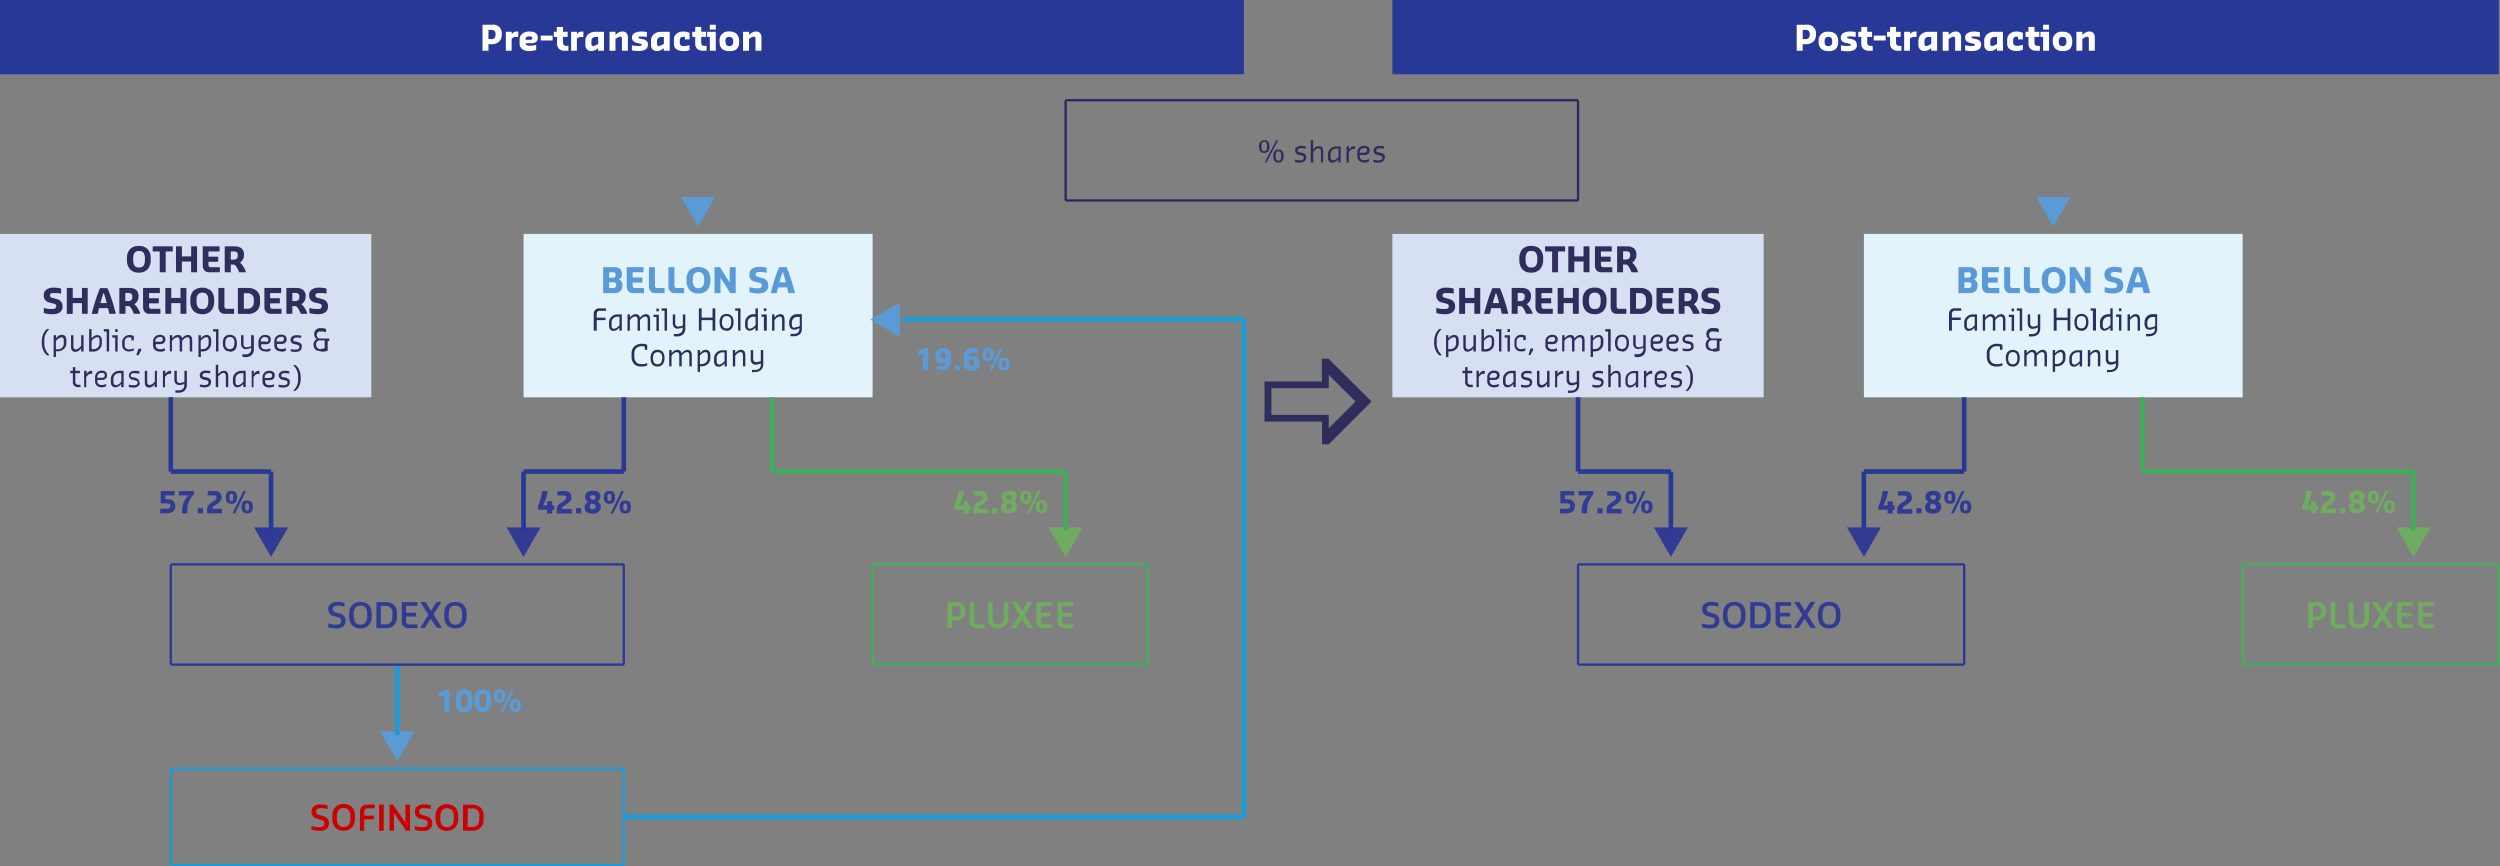 <?xml version="1.0" encoding="utf-8"?>
<svg xmlns="http://www.w3.org/2000/svg" viewBox="0 0 541.7 187.71">
  <rect x="0" y="0" width="541.7" height="187.71" fill="#808080" stroke="none"/>
  <defs>
    <style>.cls-1{fill:#283897;}.cls-2{fill:#d7dff3;}.cls-3{fill:#e3f3fb;}.cls-4{opacity:0;}.cls-5{fill:#fff;}.cls-6{fill:#5a9bd7;}.cls-7{fill:#2e2d5b;}.cls-8{fill:#313b93;}.cls-9{fill:#6fac60;}.cls-10{fill:#c00;}.cls-11{fill:#199cda;}.cls-12{fill:#42ae5b;}.cls-13{fill:#2a295c;}</style>
  </defs>
  <g id="Calque_2" data-name="Calque 2">
    <g id="Calque_1-2" data-name="Calque 1">
      <rect class="cls-1" width="269.52" height="16.09"/>
      <rect class="cls-1" x="301.7" width="239.75" height="16.09"/>
      <rect class="cls-2" y="50.69" width="80.45" height="35.4"/>
      <rect class="cls-3" x="113.44" y="50.69" width="75.63" height="35.4"/>
      <rect class="cls-2" x="301.7" y="50.69" width="80.45" height="35.4"/>
      <rect class="cls-3" x="403.87" y="50.69" width="82.06" height="35.4"/>
      <g class="cls-4">
        <path class="cls-3" d="M269.52,0V0Z"/>
      </g>
      <rect class="cls-1" x="269.51" width="0.01" height="16.09"/>
      <g class="cls-4">
        <path class="cls-3" d="M541.45,0V0Z"/>
      </g>
      <rect class="cls-1" x="541.44" width="0.01" height="16.09"/>
      <g class="cls-4">
        <path class="cls-3" d="M80.45,50.69v0Z"/>
      </g>
      <rect class="cls-2" x="80.45" y="50.69" width="0.01" height="35.4"/>
      <g class="cls-4">
        <path class="cls-3" d="M189.06,50.69v0Z"/>
      </g>
      <rect class="cls-3" x="189.06" y="50.69" width="0.01" height="35.4"/>
      <g class="cls-4">
        <path class="cls-3" d="M382.15,50.69v0Z"/>
      </g>
      <rect class="cls-2" x="382.15" y="50.69" width="0.01" height="35.4"/>
      <g class="cls-4">
        <path class="cls-3" d="M485.94,50.69v0Z"/>
      </g>
      <rect class="cls-3" x="485.93" y="50.69" width="0.01" height="35.4"/>
      <path class="cls-5" d="M104.55,11V5.36h2.06a1.84,1.84,0,0,1,2.11,2.05,2.06,2.06,0,0,1-.62,1.65,2.38,2.38,0,0,1-1.61.52h-.65V11Zm1.29-2.53h.53a1.07,1.07,0,0,0,.77-.22,1.19,1.19,0,0,0,.23-.84,1,1,0,0,0-.23-.74,1.19,1.19,0,0,0-.77-.19h-.53ZM109.6,11V6.89h1.29v.5a1.18,1.18,0,0,1,.47-.41,1.38,1.38,0,0,1,.62-.15h.32V8h-.44a1.22,1.22,0,0,0-1,.4V11Zm6.58-.18a4.41,4.41,0,0,1-1.54.24,2.45,2.45,0,0,1-1.5-.41,1.49,1.49,0,0,1-.55-1.27V8.59a1.55,1.55,0,0,1,.59-1.3,2.29,2.29,0,0,1,1.49-.46c1.24,0,1.85.45,1.85,1.35S116,9.38,115,9.38h-1.11v0c0,.35.29.53.87.53a5,5,0,0,0,1.36-.18h.06v1.06Zm-2.29-2.26v.06h1c.29,0,.44-.11.44-.35a.31.31,0,0,0-.17-.31,1.39,1.39,0,0,0-.51-.07,1,1,0,0,0-.59.15A.64.64,0,0,0,113.89,8.56Zm3.27.21V7.71h2.58V8.77Zm6,2.23h-.76a1.79,1.79,0,0,1-1.25-.41,1.49,1.49,0,0,1-.45-1.18V8H120V6.89h.64V5.83H122V6.89h1V8h-1V9.12a.93.93,0,0,0,.17.63.75.75,0,0,0,.59.19h.41Zm.59,0V6.89H125v.5a1.25,1.25,0,0,1,.47-.41,1.38,1.38,0,0,1,.62-.15h.32V8H126a1.22,1.22,0,0,0-1,.4V11Zm5.58-.36a2.06,2.06,0,0,1-1.15.42,1.28,1.28,0,0,1-1-.36,1.38,1.38,0,0,1-.34-1V8.89a1.86,1.86,0,0,1,.61-1.46A2.28,2.28,0,0,1,129,6.89h1.87V11H129.6v-.56l-.29.2Zm-.71-.7a1.54,1.54,0,0,0,.77-.3l.23-.14V8h-.47c-.66,0-1,.31-1,.94v.58a.41.41,0,0,0,.46.47ZM132.07,11V6.89h1.29v.62l.17-.12a4.29,4.29,0,0,1,.7-.43,1.51,1.51,0,0,1,.65-.13,1.1,1.1,0,0,1,.88.34,1.44,1.44,0,0,1,.29.95V11h-1.29V8.47a.84.84,0,0,0-.07-.4.33.33,0,0,0-.3-.12,1.7,1.7,0,0,0-.8.35l-.23.14V11Zm8.31-1.3c0,.91-.69,1.36-2.08,1.36a6.08,6.08,0,0,1-1.38-.15V9.82H137a6.83,6.83,0,0,0,1.32.15c.49,0,.73-.08.73-.24a.19.19,0,0,0-.07-.17,1,1,0,0,0-.25-.09l-.65-.15q-1.14-.25-1.14-1.17a1.08,1.08,0,0,1,.57-1A3.08,3.08,0,0,1,139,6.83a5.81,5.81,0,0,1,1.17.12V8h-.06A7.54,7.54,0,0,0,139,7.92c-.45,0-.68.06-.68.2a.19.19,0,0,0,.08.14.28.28,0,0,0,.13.07l.2.05.56.12q1.14.24,1.14,1.2Zm3.17.94a2,2,0,0,1-1.15.42,1.28,1.28,0,0,1-1-.36,1.38,1.38,0,0,1-.34-1V8.89a1.86,1.86,0,0,1,.61-1.46,2.28,2.28,0,0,1,1.56-.54h1.88V11h-1.29v-.56l-.3.2Zm-.7-.7a1.52,1.52,0,0,0,.76-.3l.24-.14V8h-.48c-.66,0-1,.31-1,.94v.58a.42.42,0,0,0,.47.47Zm5.25,1.12a3.52,3.52,0,0,1-.83-.09,2.23,2.23,0,0,1-.65-.27,1.25,1.25,0,0,1-.45-.49,1.68,1.68,0,0,1-.15-.74V8.59a1.61,1.61,0,0,1,.57-1.28A2.16,2.16,0,0,1,148,6.83a3.19,3.19,0,0,1,1.41.29V8.53h-1V8A.84.84,0,0,0,148,8a.69.69,0,0,0-.51.18.67.67,0,0,0-.19.52v.53c0,.5.27.76.82.76a3.61,3.61,0,0,0,1.23-.21h.06v1.06a3.18,3.18,0,0,1-.61.19A4,4,0,0,1,148.1,11.06Zm5-.06h-.77a1.81,1.81,0,0,1-1.25-.41,1.52,1.52,0,0,1-.44-1.18V8H150V6.89h.65V5.83h1.29V6.89h1.05V8h-1.05V9.12a.94.94,0,0,0,.16.63.76.76,0,0,0,.6.19h.41Zm.71,0V8h-.59V6.89h1.88V11Zm0-4.58V5.36h1.29V6.42ZM158,11.06a2.28,2.28,0,0,1-1.58-.49A2.08,2.08,0,0,1,155.93,9,1.87,1.87,0,0,1,158,6.83a2.19,2.19,0,0,1,1.59.51A2.18,2.18,0,0,1,160.16,9a2.15,2.15,0,0,1-.51,1.62A2.27,2.27,0,0,1,158,11.06ZM157.22,9a1.16,1.16,0,0,0,.19.76.77.77,0,0,0,.63.23.78.78,0,0,0,.63-.23,1.16,1.16,0,0,0,.19-.76,1.2,1.2,0,0,0-.19-.78A.78.78,0,0,0,158,8a.76.76,0,0,0-.63.22,1.2,1.2,0,0,0-.19.78ZM161,11V6.89h1.3v.62l.17-.12a4.29,4.29,0,0,1,.7-.43,1.51,1.51,0,0,1,.65-.13,1.1,1.1,0,0,1,.88.34,1.44,1.44,0,0,1,.29.95V11h-1.29V8.47a.84.84,0,0,0-.07-.4.36.36,0,0,0-.31-.12,1.68,1.68,0,0,0-.79.35l-.23.14V11Z"/>
      <path class="cls-5" d="M389.31,11V5.36h2.06a1.84,1.84,0,0,1,2.11,2.05,2.05,2.05,0,0,1-.61,1.65,2.41,2.41,0,0,1-1.62.52h-.64V11Zm1.3-2.53h.52a1.07,1.07,0,0,0,.77-.22,1.19,1.19,0,0,0,.23-.84,1,1,0,0,0-.23-.74,1.17,1.17,0,0,0-.77-.19h-.52Zm5.57,2.59a2.28,2.28,0,0,1-1.58-.49A2.08,2.08,0,0,1,394.07,9a1.87,1.87,0,0,1,2.11-2.12,2.2,2.2,0,0,1,1.59.51A2.18,2.18,0,0,1,398.29,9a2.15,2.15,0,0,1-.51,1.62A2.22,2.22,0,0,1,396.18,11.06ZM395.36,9a1.16,1.16,0,0,0,.19.76.77.77,0,0,0,.63.23.79.79,0,0,0,.63-.23A1.16,1.16,0,0,0,397,9a1.2,1.2,0,0,0-.19-.78.79.79,0,0,0-.63-.22.76.76,0,0,0-.63.22,1.2,1.2,0,0,0-.19.78Zm7,.75c0,.91-.69,1.36-2.08,1.36a6.08,6.08,0,0,1-1.38-.15V9.82h.06a6.83,6.83,0,0,0,1.32.15c.49,0,.73-.08.73-.24a.19.19,0,0,0-.07-.17,1.13,1.13,0,0,0-.25-.09L400,9.32q-1.14-.25-1.14-1.17a1.08,1.08,0,0,1,.57-1,3,3,0,0,1,1.49-.32,5.81,5.81,0,0,1,1.17.12V8h-.06a7.77,7.77,0,0,0-1.14-.11c-.45,0-.68.06-.68.2a.21.21,0,0,0,.07.14.33.33,0,0,0,.13.07,1.07,1.07,0,0,0,.21.05l.56.12q1.14.24,1.14,1.2ZM405.8,11H405a1.79,1.79,0,0,1-1.25-.41,1.49,1.49,0,0,1-.45-1.18V8h-.65V6.89h.65V5.83h1.29V6.89h1.05V8h-1.05V9.12a.93.93,0,0,0,.17.63.75.75,0,0,0,.59.19h.41ZM406,8.77V7.71h2.58V8.77ZM412,11h-.76a1.82,1.82,0,0,1-1.26-.41,1.52,1.52,0,0,1-.44-1.18V8h-.65V6.89h.65V5.83h1.29V6.89h1V8h-1V9.12a.94.94,0,0,0,.16.63.76.76,0,0,0,.6.19H412Zm.59,0V6.89h1.29v.5a1.18,1.18,0,0,1,.47-.41,1.38,1.38,0,0,1,.62-.15h.32V8h-.44a1.21,1.21,0,0,0-1,.4V11Zm5.58-.36a2.06,2.06,0,0,1-1.15.42,1.3,1.3,0,0,1-1-.36,1.42,1.42,0,0,1-.34-1V8.89a1.89,1.89,0,0,1,.61-1.46,2.28,2.28,0,0,1,1.56-.54h1.88V11h-1.29v-.56l-.29.2Zm-.71-.7a1.54,1.54,0,0,0,.77-.3l.23-.14V8H418c-.67,0-1,.31-1,.94v.58a.42.42,0,0,0,.47.47ZM420.94,11V6.89h1.29v.62l.18-.12a4.29,4.29,0,0,1,.7-.43,1.51,1.51,0,0,1,.65-.13,1.1,1.1,0,0,1,.88.34,1.44,1.44,0,0,1,.29.95V11h-1.29V8.47a.83.83,0,0,0-.08-.4.33.33,0,0,0-.3-.12,1.68,1.68,0,0,0-.79.35l-.24.14V11Zm8.32-1.3c0,.91-.69,1.36-2.08,1.36a6.08,6.08,0,0,1-1.38-.15V9.82h.06a6.83,6.83,0,0,0,1.32.15c.49,0,.73-.08.73-.24a.2.2,0,0,0-.08-.17,1,1,0,0,0-.24-.09l-.65-.15q-1.14-.25-1.14-1.17a1.08,1.08,0,0,1,.57-1,3,3,0,0,1,1.49-.32A5.81,5.81,0,0,1,429,7V8H429a7.77,7.77,0,0,0-1.14-.11c-.45,0-.68.06-.68.2a.21.21,0,0,0,.07.14.33.33,0,0,0,.13.07,1.07,1.07,0,0,0,.21.05l.56.12q1.14.24,1.14,1.2Zm3.17.94a2.06,2.06,0,0,1-1.15.42,1.28,1.28,0,0,1-1-.36,1.38,1.38,0,0,1-.34-1V8.89a1.86,1.86,0,0,1,.61-1.46,2.28,2.28,0,0,1,1.56-.54H434V11h-1.29v-.56l-.29.2Zm-.71-.7a1.54,1.54,0,0,0,.77-.3l.23-.14V8h-.47c-.66,0-1,.31-1,.94v.58a.41.41,0,0,0,.46.47ZM437,11.06a3.43,3.43,0,0,1-.82-.09,2.23,2.23,0,0,1-.65-.27,1.18,1.18,0,0,1-.45-.49,1.68,1.68,0,0,1-.16-.74V8.59a1.62,1.62,0,0,1,.58-1.28,2.16,2.16,0,0,1,1.42-.48,3.15,3.15,0,0,1,1.4.29V8.53h-1.05V8a.79.79,0,0,0-.35-.06.73.73,0,0,0-.52.18.7.7,0,0,0-.19.52v.53c0,.5.28.76.82.76a3.61,3.61,0,0,0,1.23-.21h.06v1.06a2.77,2.77,0,0,1-.61.19A3.86,3.86,0,0,1,437,11.06Zm5-.06h-.77a1.79,1.79,0,0,1-1.25-.41,1.49,1.49,0,0,1-.45-1.18V8h-.64V6.89h.64V5.83h1.3V6.89h1.05V8h-1.05V9.12a.94.94,0,0,0,.16.63.75.75,0,0,0,.59.19h.42Zm.7,0V8h-.58V6.89h1.87V11Zm0-4.58V5.36h1.29V6.42Zm4.27,4.64a2.3,2.3,0,0,1-1.58-.49A2.12,2.12,0,0,1,444.8,9a1.87,1.87,0,0,1,2.11-2.12,2.21,2.21,0,0,1,1.6.51A2.18,2.18,0,0,1,449,9a2.15,2.15,0,0,1-.51,1.62A2.23,2.23,0,0,1,446.91,11.06ZM446.1,9a1.23,1.23,0,0,0,.18.76.79.79,0,0,0,.63.23.8.8,0,0,0,.64-.23,1.16,1.16,0,0,0,.19-.76,1.2,1.2,0,0,0-.19-.78.8.8,0,0,0-.64-.22.79.79,0,0,0-.63.22,1.28,1.28,0,0,0-.18.78ZM449.91,11V6.89h1.29v.62l.18-.12a3.91,3.91,0,0,1,.7-.43,1.51,1.51,0,0,1,.65-.13,1.1,1.1,0,0,1,.88.34,1.44,1.44,0,0,1,.29.95V11h-1.29V8.47a.83.83,0,0,0-.08-.4.33.33,0,0,0-.3-.12,1.68,1.68,0,0,0-.79.35l-.24.14V11Z"/>
      <polygon class="cls-6" points="147.56 42.68 154.95 42.68 151.26 49.08 147.56 42.68"/>
      <path class="cls-7" d="M273.93,33.14a1,1,0,0,1-.85-.34,1.69,1.69,0,0,1-.27-1,1.72,1.72,0,0,1,.27-1.06,1,1,0,0,1,.85-.35,1,1,0,0,1,.85.35,1.66,1.66,0,0,1,.28,1.06,1.63,1.63,0,0,1-.28,1A1,1,0,0,1,273.93,33.14Zm-.6-1.39a1.62,1.62,0,0,0,.14.77.47.47,0,0,0,.46.24.51.51,0,0,0,.47-.23,1.63,1.63,0,0,0,.13-.78,1.57,1.57,0,0,0-.14-.79.48.48,0,0,0-.46-.24.47.47,0,0,0-.46.24,1.66,1.66,0,0,0-.14.79Zm.73,3.45v-.08l2.5-4.75h.36v.08l-2.51,4.75Zm2.95,0a1,1,0,0,1-.85-.33,2.13,2.13,0,0,1,0-2.11,1,1,0,0,1,.85-.35c.76,0,1.13.47,1.13,1.41a1.64,1.64,0,0,1-.27,1A1,1,0,0,1,277,35.22Zm-.6-1.38a1.65,1.65,0,0,0,.14.77.48.48,0,0,0,.46.23.49.49,0,0,0,.47-.23,1.61,1.61,0,0,0,.13-.77,1.68,1.68,0,0,0-.13-.79.51.51,0,0,0-.47-.24.48.48,0,0,0-.46.23,1.7,1.7,0,0,0-.14.8Zm6.58.35a.88.88,0,0,1-.39.8,1.79,1.79,0,0,1-1,.26,3.59,3.59,0,0,1-1-.13v-.5h.05a4.1,4.1,0,0,0,1,.13c.57,0,.86-.19.86-.56s-.18-.42-.53-.5l-.53-.13a.9.9,0,0,1-.83-.93.88.88,0,0,1,.36-.74,1.57,1.57,0,0,1,1-.27,4.42,4.42,0,0,1,.92.11v.5h-.05a4.37,4.37,0,0,0-.87-.1c-.53,0-.8.17-.8.5a.45.45,0,0,0,0,.18.2.2,0,0,0,.11.11l.14.07.2,0,.48.12a1.59,1.59,0,0,1,.69.33.93.93,0,0,1,.24.7Zm3.24,1V32.83c0-.47-.18-.7-.55-.7a1.49,1.49,0,0,0-.91.55l-.2.21V35.2H284V30.37h.53v2l.25-.25a1.41,1.41,0,0,1,1-.46c.62,0,.93.41.93,1.21V35.2Zm3.51-.41a1.43,1.43,0,0,1-1,.46A.93.93,0,0,1,288,35a1.34,1.34,0,0,1-.27-.91v-.56a1.68,1.68,0,0,1,.55-1.3,1.8,1.8,0,0,1,1.28-.5h.94V35.2H290v-.66l-.25.25Zm-.91,0a1.53,1.53,0,0,0,1-.56l.2-.2V32.18h-.4a1.34,1.34,0,0,0-.95.35,1.27,1.27,0,0,0-.36.95V34c0,.47.18.71.55.71Zm2.94.45V31.68h.53v.77l.05-.07a1.27,1.27,0,0,1,1-.7h.23v.6h-.25a.92.92,0,0,0-.66.25l-.4.4V35.2Zm3.82,0a1.61,1.61,0,0,1-1.08-.35,1.33,1.33,0,0,1-.41-1.06v-.7a1.43,1.43,0,0,1,1.49-1.52,1.34,1.34,0,0,1,.86.26.88.88,0,0,1,.32.76,1,1,0,0,1-.28.73,1.15,1.15,0,0,1-.81.27h-1.05v.2c0,.6.32.91,1,.91a2.14,2.14,0,0,0,.94-.23h.05V35a2.44,2.44,0,0,1-.44.15A2.22,2.22,0,0,1,295.59,35.25Zm0-3.12c-.64,0-1,.33-1,1v0h.91a.85.85,0,0,0,.55-.14.5.5,0,0,0,.16-.41q0-.51-.66-.51ZM300,34.19a.88.88,0,0,1-.39.8,1.79,1.79,0,0,1-1,.26,3.54,3.54,0,0,1-1-.13v-.5h.05a4.1,4.1,0,0,0,1,.13c.57,0,.86-.19.86-.56s-.18-.42-.54-.5l-.52-.13a.9.9,0,0,1-.83-.93.88.88,0,0,1,.36-.74,1.57,1.57,0,0,1,1-.27,4.5,4.5,0,0,1,.92.11v.5h0a4.53,4.53,0,0,0-.87-.1c-.54,0-.81.17-.81.5a.45.45,0,0,0,0,.18.22.22,0,0,0,.12.11l.14.07.2,0,.47.12a1.48,1.48,0,0,1,.69.33.93.93,0,0,1,.25.7Z"/>
      <polygon class="cls-6" points="441.21 42.68 448.6 42.68 444.9 49.08 441.21 42.68"/>
      <path class="cls-7" d="M30.09,59.07a2.45,2.45,0,0,1-1.93-.73,3,3,0,0,1-.65-2.06V56a2.85,2.85,0,0,1,.65-2,2.48,2.48,0,0,1,1.93-.7A2.51,2.51,0,0,1,32,54a2.85,2.85,0,0,1,.65,2v.24A3,3,0,0,1,32,58.34,2.45,2.45,0,0,1,30.09,59.07Zm-1.23-2.79a2.38,2.38,0,0,0,.27,1.24,1,1,0,0,0,1,.43,1,1,0,0,0,1-.43,2.38,2.38,0,0,0,.27-1.24V56a2.18,2.18,0,0,0-.27-1.19,1,1,0,0,0-1-.41,1.06,1.06,0,0,0-1,.41A2.18,2.18,0,0,0,28.86,56v.24ZM34.61,59V54.49H33.09V53.38h4.34v1.11H35.9V59Zm3.52,0V53.38h1.29v2.17h2V53.38H42.7V59H41.41V56.67h-2V59Zm7.16,0a1.33,1.33,0,0,1-1-.4,1.62,1.62,0,0,1-.36-1.12V53.38h3.64v1.11H45.17v1.12h2.11v1.11H45.17v.53a.83.83,0,0,0,.12.51.62.62,0,0,0,.46.14h1.88V59Zm3.4,0V53.38h2.06a2.58,2.58,0,0,1,1.57.41,1.76,1.76,0,0,1,.54,1.47A1.84,1.84,0,0,1,52,56.9a3.69,3.69,0,0,1,.81,1,3.45,3.45,0,0,1,.45,1V59H51.8a4.94,4.94,0,0,0-.41-.91,1.93,1.93,0,0,0-.62-.76H50V59ZM50,56.25h.53a1.14,1.14,0,0,0,.77-.21,1,1,0,0,0,.23-.72.82.82,0,0,0-.22-.67,1.37,1.37,0,0,0-.78-.16H50Z"/>
      <path class="cls-7" d="M11.07,68.08a5.36,5.36,0,0,1-.81-.08,4.41,4.41,0,0,1-.77-.18V66.73h.06a5.39,5.39,0,0,0,1.52.23h.29c.55,0,.82-.2.82-.61s-.21-.47-.64-.59l-.88-.23a1.46,1.46,0,0,1-1.17-1.59,1.37,1.37,0,0,1,.58-1.21,2.58,2.58,0,0,1,1.5-.4h.29a5.46,5.46,0,0,1,.72.06,3.89,3.89,0,0,1,.66.15v1.08h-.06a5.2,5.2,0,0,0-.65-.12c-.28,0-.51,0-.67,0H11.6c-.51,0-.77.16-.77.49s.18.46.53.55l.87.24a1.88,1.88,0,0,1,1,.57,1.62,1.62,0,0,1,.32,1A1.48,1.48,0,0,1,13,67.66a2.68,2.68,0,0,1-1.59.42Zm3.4-.06V62.39h1.29v2.17h2V62.39H19V68H17.76V65.68h-2V68Zm5.4,0V68c.14-.56.35-1.34.65-2.34.17-.59.37-1.21.62-1.88s.43-1.12.55-1.35h1.58a11,11,0,0,1,.55,1.34q.38,1,.63,1.89c.3,1,.51,1.78.65,2.34V68H23.69c-.1-.46-.2-.87-.29-1.23H21.46c-.15.58-.25,1-.3,1.23Zm3.25-2.35a15.65,15.65,0,0,0-.67-2.25,21.13,21.13,0,0,0-.69,2.25ZM25.86,68V62.39h2.05a2.54,2.54,0,0,1,1.58.42A1.75,1.75,0,0,1,30,64.27a1.82,1.82,0,0,1-.91,1.64,3.69,3.69,0,0,1,.82,1,3.45,3.45,0,0,1,.45,1V68H29a4.77,4.77,0,0,0-.4-.91,2,2,0,0,0-.62-.76h-.79V68Zm1.29-2.76h.52a1.13,1.13,0,0,0,.77-.21.92.92,0,0,0,.23-.72.79.79,0,0,0-.22-.67,1.33,1.33,0,0,0-.78-.16h-.52ZM32.42,68a1.33,1.33,0,0,1-1.05-.4A1.62,1.62,0,0,1,31,66.5V62.39h3.64V63.5H32.3v1.12h2.11v1.11H32.3v.53a.83.83,0,0,0,.12.51.62.62,0,0,0,.46.14h1.88V68Zm3.4,0V62.39h1.29v2.17h2V62.39h1.28V68H39.11V65.68h-2V68Zm8,.06a2.45,2.45,0,0,1-1.93-.73,3,3,0,0,1-.65-2.06v-.24a2.92,2.92,0,0,1,.65-2,3,3,0,0,1,3.86,0,2.87,2.87,0,0,1,.66,2v.24a3,3,0,0,1-.66,2.06A2.45,2.45,0,0,1,43.86,68.08Zm-1.23-2.79a2.35,2.35,0,0,0,.27,1.24,1.06,1.06,0,0,0,1,.43,1,1,0,0,0,1-.43,2.35,2.35,0,0,0,.27-1.24v-.24a2.18,2.18,0,0,0-.27-1.19,1.07,1.07,0,0,0-1-.41,1.09,1.09,0,0,0-1,.41,2.18,2.18,0,0,0-.27,1.19v.24ZM48.74,68a1.34,1.34,0,0,1-1.06-.4,1.62,1.62,0,0,1-.36-1.12V62.39h1.3v3.87a.83.83,0,0,0,.12.51.62.62,0,0,0,.46.14h1.53V68Zm2.8,0V62.39h2.11a2.87,2.87,0,0,1,2,.65,2.3,2.3,0,0,1,.69,1.75v.71a2.52,2.52,0,0,1-.68,1.84,2.76,2.76,0,0,1-2,.68Zm1.3-1.11h.81a1.27,1.27,0,0,0,1-.41A1.69,1.69,0,0,0,55,65.38v-.47a1.49,1.49,0,0,0-.35-1,1.32,1.32,0,0,0-1-.37h-.81ZM58.65,68a1.33,1.33,0,0,1-1-.4,1.62,1.62,0,0,1-.36-1.12V62.39h3.64V63.5H58.53v1.12h2.11v1.11H58.53v.53a.83.83,0,0,0,.12.51.62.62,0,0,0,.46.14H61V68Zm3.4,0V62.39h2.06a2.51,2.51,0,0,1,1.57.42,1.72,1.72,0,0,1,.54,1.46,1.84,1.84,0,0,1-.91,1.64,3.69,3.69,0,0,1,.81,1,3.45,3.45,0,0,1,.45,1V68H65.16a4.94,4.94,0,0,0-.41-.91,1.93,1.93,0,0,0-.62-.76h-.79V68Zm1.29-2.76h.53a1.14,1.14,0,0,0,.77-.21,1,1,0,0,0,.22-.72.82.82,0,0,0-.21-.67,1.37,1.37,0,0,0-.78-.16h-.53Zm5.27,2.82A5.49,5.49,0,0,1,67.8,68a4.65,4.65,0,0,1-.77-.18V66.73h.06a5.39,5.39,0,0,0,1.52.23h.29c.55,0,.82-.2.82-.61s-.21-.47-.64-.59l-.88-.23A1.46,1.46,0,0,1,67,63.94a1.37,1.37,0,0,1,.58-1.21,2.58,2.58,0,0,1,1.5-.4h.29a5.46,5.46,0,0,1,.72.06,3.89,3.89,0,0,1,.66.15v1.08h-.06a5.35,5.35,0,0,0-.64-.12c-.29,0-.51,0-.68,0h-.26c-.51,0-.77.16-.77.49s.18.46.53.55l.88.24a1.89,1.89,0,0,1,1,.57,1.57,1.57,0,0,1,.32,1,1.48,1.48,0,0,1-.58,1.31,2.66,2.66,0,0,1-1.59.42Z"/>
      <path class="cls-7" d="M10.21,77a2.68,2.68,0,0,1-.85-1.11,4.13,4.13,0,0,1-.3-1.61V74a4.13,4.13,0,0,1,.3-1.61,2.75,2.75,0,0,1,.85-1.11h.4v.11a3.25,3.25,0,0,0-1,2.61v.2a3.25,3.25,0,0,0,1,2.61V77Zm1.41.4V72.63h.53v.66L12.4,73a1.41,1.41,0,0,1,1-.46.91.91,0,0,1,.71.3,1.32,1.32,0,0,1,.27.91v.55a1.69,1.69,0,0,1-.55,1.31,1.87,1.87,0,0,1-1.29.5h-.4v1.21Zm1.69-4.28a1.53,1.53,0,0,0-1,.56l-.2.2v1.81h.4a1.31,1.31,0,0,0,.95-.36,1.27,1.27,0,0,0,.36-1v-.55c0-.47-.18-.71-.55-.71Zm4,2.67a1.44,1.44,0,0,1-1,.45c-.62,0-.92-.4-.92-1.21V72.63h.52V75c0,.48.19.71.56.71a1.5,1.5,0,0,0,.9-.55l.21-.21V72.63h.53v3.52h-.53V75.5l-.25.25Zm2,.4V71.32h.53v2l.25-.25a1.39,1.39,0,0,1,1-.46.89.89,0,0,1,.7.3,1.27,1.27,0,0,1,.28.91v.55a1.69,1.69,0,0,1-.55,1.31,1.84,1.84,0,0,1-1.28.5ZM21,73.08a1.54,1.54,0,0,0-.95.56l-.2.2v1.81h.4a1.28,1.28,0,0,0,.94-.36,1.24,1.24,0,0,0,.37-1v-.55c0-.47-.19-.71-.56-.71Zm2.12,3.07V71.83h-.63v-.51h1.16v4.83Zm1.84,0v-3h-.62v-.5h1.15v3.52Zm0-4.22v-.61h.53v.61Zm4,4a2.29,2.29,0,0,1-1,.22,1.52,1.52,0,0,1-1.09-.38,1.54,1.54,0,0,1-.4-1.13v-.6A1.4,1.4,0,0,1,27,73a1.44,1.44,0,0,1,1-.41,2,2,0,0,1,1,.25v.91h-.53v-.56a1.24,1.24,0,0,0-.5-.1,1,1,0,0,0-.69.25,1,1,0,0,0-.27.76v.6a1,1,0,0,0,.25.75,1,1,0,0,0,.71.26,2,2,0,0,0,.93-.22H29V76Zm.57,1L30,75.55h.61v.3L30,77Zm5.12-.76a1.61,1.61,0,0,1-1.08-.34,1.35,1.35,0,0,1-.4-1.07v-.7a1.48,1.48,0,0,1,.41-1.1,1.45,1.45,0,0,1,1.07-.41,1.36,1.36,0,0,1,.87.25.92.92,0,0,1,.32.76,1,1,0,0,1-.29.74,1.13,1.13,0,0,1-.81.26h-1v.2c0,.61.31.91,1,.91a2.16,2.16,0,0,0,.95-.22h.05V76a3.88,3.88,0,0,1-.45.15A2.13,2.13,0,0,1,34.7,76.2Zm0-3.12c-.64,0-1,.34-1,1v0h.9a.89.89,0,0,0,.56-.13.54.54,0,0,0,.15-.42q0-.51-.66-.51Zm2.15,3.07V72.63h.53v.66l.25-.25a1.41,1.41,0,0,1,1-.46.84.84,0,0,1,.89.71h0l.25-.25a1.46,1.46,0,0,1,1-.46c.62,0,.93.4.93,1.21v2.36h-.53V73.79c0-.47-.18-.71-.55-.71a1.52,1.52,0,0,0-.91.56l-.2.2v2.31h-.53V73.79c0-.47-.19-.71-.56-.71a1.55,1.55,0,0,0-.91.56l-.2.2v2.31ZM43,77.36V72.63h.53v.66l.25-.25a1.39,1.39,0,0,1,1-.46.91.91,0,0,1,.71.3,1.32,1.32,0,0,1,.27.91v.55a1.69,1.69,0,0,1-.55,1.31,1.87,1.87,0,0,1-1.29.5h-.4v1.21Zm1.69-4.28a1.53,1.53,0,0,0-1,.56l-.2.2v1.81h.4a1.28,1.28,0,0,0,.94-.36,1.24,1.24,0,0,0,.37-1v-.55c0-.47-.18-.71-.55-.71Zm2.11,3.07V71.83h-.63v-.51h1.16v4.83Zm3,0c-1,0-1.51-.62-1.51-1.86a2,2,0,0,1,.38-1.29,1.61,1.61,0,0,1,2.27,0,2,2,0,0,1,.37,1.29A2.19,2.19,0,0,1,51,75.71,1.34,1.34,0,0,1,49.82,76.2Zm-1-1.86c0,.91.33,1.36,1,1.36s1-.45,1-1.36a1.63,1.63,0,0,0-.22-.94.87.87,0,0,0-.76-.32.86.86,0,0,0-.76.32,1.63,1.63,0,0,0-.22.94Zm3.7,3v-.51h.6a1.53,1.53,0,0,0,1-.29,1.16,1.16,0,0,0,.33-.91v-.2l-.06,0a2.52,2.52,0,0,1-1.11.27,1,1,0,0,1-.74-.31,1.37,1.37,0,0,1-.29-1V72.63h.53v1.86c0,.5.22.75.65.75a2.26,2.26,0,0,0,1-.25V72.63H55v3a1.66,1.66,0,0,1-.49,1.32,2,2,0,0,1-1.39.44Zm5-1.16a1.6,1.6,0,0,1-1.07-.34A1.35,1.35,0,0,1,56,74.79v-.7a1.45,1.45,0,0,1,.42-1.1,1.41,1.41,0,0,1,1.06-.41,1.35,1.35,0,0,1,.87.25.92.92,0,0,1,.32.76,1,1,0,0,1-.29.74,1.12,1.12,0,0,1-.8.26h-1v.2c0,.61.32.91,1,.91a2.16,2.16,0,0,0,.95-.22h.05V76a3.61,3.61,0,0,1-.44.15A2.26,2.26,0,0,1,57.52,76.2Zm0-3.12c-.63,0-1,.34-1,1v0h.9A.89.89,0,0,0,58,74a.54.54,0,0,0,.15-.42q0-.51-.66-.51Zm3.42,3.12a1.61,1.61,0,0,1-1.08-.34,1.35,1.35,0,0,1-.41-1.07v-.7a1.45,1.45,0,0,1,.42-1.1,1.42,1.42,0,0,1,1.07-.41,1.33,1.33,0,0,1,.86.25.89.89,0,0,1,.32.76.93.93,0,0,1-.29.74,1.12,1.12,0,0,1-.8.26H60v.2c0,.61.32.91,1,.91a2.15,2.15,0,0,0,.94-.22h0V76a3.61,3.61,0,0,1-.44.15A2.24,2.24,0,0,1,60.94,76.2Zm0-3.12q-1,0-1,1v0h.9a.87.87,0,0,0,.56-.13.54.54,0,0,0,.15-.42c0-.34-.22-.51-.65-.51Zm4.41,2.07A.91.91,0,0,1,65,76a1.79,1.79,0,0,1-1,.25,3.18,3.18,0,0,1-1-.13v-.5h0a3.58,3.58,0,0,0,1,.13c.57,0,.86-.18.86-.55s-.18-.42-.54-.51l-.52-.12q-.84-.19-.84-.93a.88.88,0,0,1,.36-.74,1.61,1.61,0,0,1,1-.27,4.45,4.45,0,0,1,.92.1v.5h0a5.51,5.51,0,0,0-.87-.1q-.81,0-.81.51a.48.48,0,0,0,0,.18.29.29,0,0,0,.11.11l.15.06.2,0,.47.12a1.59,1.59,0,0,1,.69.34.91.91,0,0,1,.24.7Zm4.17,1c-1,0-1.57-.47-1.57-1.41a1.33,1.33,0,0,1,.19-.71,1,1,0,0,1,.55-.47.9.9,0,0,1-.42-.42,1.18,1.18,0,0,1-.16-.61,1.27,1.27,0,0,1,.36-1,1.39,1.39,0,0,1,1-.36h.2a2.42,2.42,0,0,1,1,.2V72h0a3.11,3.11,0,0,0-1-.18h-.2a.86.86,0,0,0-.6.18.75.75,0,0,0-.21.6.8.8,0,0,0,.2.54.67.67,0,0,0,.5.21h2v.54H71V76a3.6,3.6,0,0,1-.65.16A5.81,5.81,0,0,1,69.52,76.2Zm0-.52a2.65,2.65,0,0,0,.85-.11v-1.7h-1a.79.79,0,0,0-.63.25,1,1,0,0,0-.22.67.89.89,0,0,0,.23.67A1.06,1.06,0,0,0,69.52,75.68Z"/>
      <path class="cls-6" d="M130.69,63.52V57.88H133c1.18,0,1.76.51,1.76,1.53a1.2,1.2,0,0,1-.67,1.14,1.25,1.25,0,0,1,.58.46,1.38,1.38,0,0,1,.21.78c0,1.15-.62,1.73-1.88,1.73Zm1.3-3.35h.81a.57.57,0,0,0,.44-.16.61.61,0,0,0,.16-.45q0-.57-.6-.57H132Zm0,2.23h.81a.81.81,0,0,0,.55-.14.63.63,0,0,0,.16-.5.57.57,0,0,0-.17-.47.93.93,0,0,0-.54-.13H132Zm5.22,1.12a1.33,1.33,0,0,1-1.05-.41A1.6,1.6,0,0,1,135.8,62V57.88h3.64V59h-2.35v1.12h2.11v1.11h-2.11v.54a.71.71,0,0,0,.13.5.56.56,0,0,0,.46.14h1.87v1.12Zm4.82,0a1.34,1.34,0,0,1-1.06-.41,1.6,1.6,0,0,1-.36-1.12V57.88h1.3v3.88a.78.78,0,0,0,.12.5.58.58,0,0,0,.46.14H144v1.12Zm4.22,0a1.34,1.34,0,0,1-1.06-.41,1.6,1.6,0,0,1-.36-1.12V57.88h1.3v3.88a.78.78,0,0,0,.12.5.58.58,0,0,0,.46.14h1.53v1.12Zm5.09.06a2.46,2.46,0,0,1-1.93-.74,3,3,0,0,1-.65-2.05v-.24a2.88,2.88,0,0,1,.65-2,3,3,0,0,1,3.86,0,2.84,2.84,0,0,1,.66,2v.24a2.94,2.94,0,0,1-.66,2.05A2.46,2.46,0,0,1,151.34,63.58Zm-1.23-2.79a2.24,2.24,0,0,0,.28,1.23,1.26,1.26,0,0,0,1.91,0,2.33,2.33,0,0,0,.28-1.23v-.24a2.15,2.15,0,0,0-.28-1.19,1.3,1.3,0,0,0-1.91,0,2.07,2.07,0,0,0-.28,1.19v.24Zm4.7,2.73V57.88H156l2.11,3.34V57.88h1.3v5.64h-1.18l-2.11-3.35v3.35Zm9.16.06a5.25,5.25,0,0,1-.81-.08,5.58,5.58,0,0,1-.78-.19V62.22h.06a5.19,5.19,0,0,0,1.53.24h.29c.54,0,.82-.21.82-.62s-.22-.47-.65-.59l-.88-.22a1.46,1.46,0,0,1-1.17-1.59,1.38,1.38,0,0,1,.58-1.21,2.58,2.58,0,0,1,1.5-.41h.29a6.46,6.46,0,0,1,1.39.21v1.08h-.06a6.05,6.05,0,0,0-.65-.11,5.07,5.07,0,0,0-.68-.06h-.26c-.51,0-.76.17-.76.5s.17.45.52.55l.88.24a1.78,1.78,0,0,1,1,.56,1.57,1.57,0,0,1,.33,1.05,1.51,1.51,0,0,1-.58,1.32,2.68,2.68,0,0,1-1.59.42Zm3.05-.06v-.06c.13-.57.35-1.35.64-2.35.17-.58.38-1.21.62-1.88s.43-1.12.55-1.35h1.59a13.34,13.34,0,0,1,.54,1.34c.25.67.46,1.3.64,1.89.29,1,.51,1.78.64,2.35v.06h-1.41c-.1-.47-.2-.88-.29-1.24H168.6c-.15.59-.24,1-.29,1.24Zm3.25-2.36a18.24,18.24,0,0,0-.67-2.25,22.94,22.94,0,0,0-.7,2.25Z"/>
      <path class="cls-7" d="M17.43,83.88H17a1.07,1.07,0,0,1-1.21-1.21V80.86h-.58v-.51h.58v-.8h.53v.8h1v.51h-1v1.71a.91.91,0,0,0,.16.64.89.89,0,0,0,.61.16h.36Zm.8,0V80.35h.53v.78l0-.07a1.26,1.26,0,0,1,1-.71h.22V81h-.25a.92.92,0,0,0-.66.25l-.39.4v2.27Zm3.81.05A1.61,1.61,0,0,1,21,83.58a1.32,1.32,0,0,1-.4-1.06v-.7A1.5,1.5,0,0,1,21,80.71,1.49,1.49,0,0,1,22,80.3a1.43,1.43,0,0,1,.87.25.94.94,0,0,1,.32.77,1,1,0,0,1-.29.73,1.13,1.13,0,0,1-.81.27h-1v.2c0,.6.31.9.95.9A2.16,2.16,0,0,0,23,83.2H23v.5a2.59,2.59,0,0,1-.45.15A2.15,2.15,0,0,1,22,83.93Zm0-3.12c-.64,0-.95.33-.95,1v.05H22a.88.88,0,0,0,.56-.14.53.53,0,0,0,.15-.41q0-.51-.66-.51ZM26,83.47a1.47,1.47,0,0,1-1,.46.91.91,0,0,1-.71-.3,1.34,1.34,0,0,1-.27-.91v-.56a1.7,1.7,0,0,1,.54-1.3,1.83,1.83,0,0,1,1.29-.51h.94v3.53h-.53v-.66l-.25.25Zm-.91,0a1.51,1.51,0,0,0,1-.55l.2-.2V80.86h-.4a1.22,1.22,0,0,0-1.31,1.3v.56c0,.47.18.7.55.7Zm5.21-.55a.88.88,0,0,1-.39.8,1.79,1.79,0,0,1-1,.26,3.54,3.54,0,0,1-1-.13v-.5h.05a4.07,4.07,0,0,0,1,.12c.57,0,.86-.18.86-.55s-.18-.42-.53-.5l-.53-.13a.92.92,0,0,1-.83-.93.88.88,0,0,1,.36-.74,1.57,1.57,0,0,1,1-.27,4.42,4.42,0,0,1,.92.11v.5H30a4.53,4.53,0,0,0-.87-.1c-.54,0-.81.16-.81.5a.32.32,0,0,0,0,.18.2.2,0,0,0,.11.11l.14.07.2,0,.47.12a1.48,1.48,0,0,1,.69.33.89.89,0,0,1,.25.7Zm3,.6a1.41,1.41,0,0,1-1,.46c-.62,0-.93-.41-.93-1.21V80.35h.53v2.37c0,.47.18.7.55.7a1.49,1.49,0,0,0,.91-.55l.2-.2V80.35H34v3.53h-.53v-.66l-.25.25Zm2,.41V80.35h.53v.78l0-.07a1.29,1.29,0,0,1,1-.71h.23V81h-.25a.92.92,0,0,0-.66.25l-.4.4v2.27ZM38,85.09v-.51h.61a1.49,1.49,0,0,0,1-.3,1.2,1.2,0,0,0,.32-.91v-.2l0,0a2.58,2.58,0,0,1-1.11.27,1,1,0,0,1-.74-.31,1.32,1.32,0,0,1-.3-1V80.35h.53v1.86c0,.51.22.76.65.76a2.39,2.39,0,0,0,1-.25V80.35h.53v3A1.72,1.72,0,0,1,40,84.65a2,2,0,0,1-1.4.44Zm7.7-2.22a.88.88,0,0,1-.39.8,1.77,1.77,0,0,1-1,.26,3.59,3.59,0,0,1-1-.13v-.5h0a4.07,4.07,0,0,0,1,.12c.58,0,.86-.18.86-.55s-.18-.42-.53-.5l-.52-.13q-.84-.19-.84-.93a.88.88,0,0,1,.36-.74,1.61,1.61,0,0,1,1-.27,4.41,4.41,0,0,1,.91.11v.5h0a4.36,4.36,0,0,0-.86-.1c-.54,0-.81.16-.81.5a.45.45,0,0,0,0,.18.23.23,0,0,0,.11.11l.14.07.2,0,.48.12a1.48,1.48,0,0,1,.69.33.93.93,0,0,1,.24.7Zm3.24,1V81.51c0-.47-.18-.7-.55-.7a1.49,1.49,0,0,0-.91.55l-.2.2v2.32h-.53V79.05h.53v2l.25-.25a1.41,1.41,0,0,1,1-.46c.62,0,.93.41.93,1.21v2.37Zm3.51-.41a1.45,1.45,0,0,1-1,.46.89.89,0,0,1-.7-.3,1.29,1.29,0,0,1-.28-.91v-.56a1.68,1.68,0,0,1,.55-1.3,1.81,1.81,0,0,1,1.28-.51h.94v3.53h-.53v-.66l-.25.25Zm-.91,0a1.51,1.51,0,0,0,1-.55l.2-.2V80.86h-.4a1.26,1.26,0,0,0-.94.35,1.24,1.24,0,0,0-.37,1v.56c0,.47.18.7.55.7Zm3,.46V80.35H55v.78l0-.07a1.29,1.29,0,0,1,1-.71h.23V81h-.25a.92.92,0,0,0-.66.25l-.4.4v2.27Zm3.81.05a1.61,1.61,0,0,1-1.08-.35,1.32,1.32,0,0,1-.4-1.06v-.7a1.41,1.41,0,0,1,1.48-1.52,1.45,1.45,0,0,1,.87.25.94.94,0,0,1,.32.77,1,1,0,0,1-.29.73,1.13,1.13,0,0,1-.81.27h-1v.2q0,.9,1,.9a2.12,2.12,0,0,0,.94-.22h0v.5a2.44,2.44,0,0,1-.44.15A2.22,2.22,0,0,1,58.31,83.93Zm0-3.12c-.64,0-1,.33-1,1v.05h.91a.85.85,0,0,0,.55-.14.5.5,0,0,0,.16-.41q0-.51-.66-.51Zm4.42,2.06a.88.88,0,0,1-.39.8,1.79,1.79,0,0,1-1,.26,3.54,3.54,0,0,1-1-.13v-.5h.05a4.07,4.07,0,0,0,1,.12c.57,0,.86-.18.86-.55s-.18-.42-.53-.5l-.53-.13a.92.92,0,0,1-.83-.93.88.88,0,0,1,.36-.74,1.57,1.57,0,0,1,1-.27,4.42,4.42,0,0,1,.92.11v.5h-.05a4.45,4.45,0,0,0-.87-.1c-.54,0-.81.16-.81.5a.44.44,0,0,0,0,.18.2.2,0,0,0,.11.11l.14.07.2,0,.48.12a1.59,1.59,0,0,1,.69.33.93.93,0,0,1,.24.7Zm.81,1.81v-.1a3.22,3.22,0,0,0,1-2.62v-.2a3.22,3.22,0,0,0-1-2.61v-.1H64a2.6,2.6,0,0,1,.85,1.11,3.94,3.94,0,0,1,.31,1.6V82a4,4,0,0,1-.31,1.61A2.66,2.66,0,0,1,64,84.68Z"/>
      <path class="cls-7" d="M128.65,71.65V68.13A1.17,1.17,0,0,1,130,66.82h1.31v.53H130a.7.7,0,0,0-.54.18.88.88,0,0,0-.16.6v.7h1.9v.53h-1.9v2.29Zm5.29-.41a1.43,1.43,0,0,1-1,.46.91.91,0,0,1-.71-.3,1.32,1.32,0,0,1-.27-.91v-.56a1.7,1.7,0,0,1,.54-1.3,1.84,1.84,0,0,1,1.29-.5h.94v3.52h-.53V71l-.25.25Zm-.91,0a1.53,1.53,0,0,0,1-.56l.2-.2V68.63h-.4a1.34,1.34,0,0,0-.95.35,1.29,1.29,0,0,0-.36,1v.56c0,.47.18.71.55.71Zm2.94.45V68.13h.53v.65l.25-.25a1.43,1.43,0,0,1,1-.46.82.82,0,0,1,.88.71h.05l.26-.25a1.51,1.51,0,0,1,1-.46c.62,0,.93.41.93,1.21v2.37h-.53V69.28c0-.47-.18-.7-.55-.7a1.49,1.49,0,0,0-.91.55l-.21.21v2.31h-.52V69.28c0-.47-.19-.7-.56-.7a1.49,1.49,0,0,0-.91.55l-.2.21v2.31Zm6.26,0v-3h-.63v-.5h1.16v3.52Zm0-4.23v-.6h.53v.6ZM144,71.65V67.32h-.63v-.5h1.16v4.83Zm2,1.21v-.51h.6a1.49,1.49,0,0,0,1-.3,1.2,1.2,0,0,0,.32-.91v-.2l0,0a2.58,2.58,0,0,1-1.11.27,1,1,0,0,1-.74-.31,1.29,1.29,0,0,1-.29-.94V68.13h.52V70q0,.75.66.75a2.19,2.19,0,0,0,1-.25V68.13h.53v3a1.69,1.69,0,0,1-.49,1.33,2,2,0,0,1-1.4.44Zm5.43-1.21V66.82h.6v2h2.36v-2h.6v4.83h-.6V69.36H152v2.29Zm6,0c-1,0-1.51-.62-1.51-1.86a2,2,0,0,1,.38-1.29,1.59,1.59,0,0,1,2.27,0,2,2,0,0,1,.37,1.3,2.21,2.21,0,0,1-.38,1.37A1.36,1.36,0,0,1,157.42,71.7Zm-1-1.86c0,.9.33,1.36,1,1.36s1-.46,1-1.36a1.67,1.67,0,0,0-.22-1,1.09,1.09,0,0,0-1.52,0,1.67,1.67,0,0,0-.22,1Zm3.49,1.81V67.32h-.63v-.5h1.16v4.83Zm3.51-.41a1.41,1.41,0,0,1-1,.46.89.89,0,0,1-.7-.3,1.27,1.27,0,0,1-.28-.91v-.56a1.71,1.71,0,0,1,.55-1.3,1.84,1.84,0,0,1,1.3-.5h.39V66.82h.53v4.83h-.53V71l-.25.25Zm-.91,0a1.53,1.53,0,0,0,1-.56l.2-.2V68.63h-.4a1.3,1.3,0,0,0-.94.35,1.26,1.26,0,0,0-.37,1v.56c0,.47.18.71.55.71Zm3,.45v-3H165v-.5h1.15v3.52Zm0-4.23v-.6h.53v.6Zm1.77,4.23V68.13h.52v.65l.26-.25a1.41,1.41,0,0,1,1-.46c.62,0,.93.41.93,1.21v2.37h-.53V69.28c0-.47-.18-.7-.55-.7a1.52,1.52,0,0,0-.91.55l-.2.21v2.31Zm4,1.21v-.51h.6a1.72,1.72,0,0,0,1-.25,1.05,1.05,0,0,0,.32-.86v-.15l-.12.07a2.38,2.38,0,0,1-1,.29,1,1,0,0,1-.78-.33,1.37,1.37,0,0,1-.3-1v-.24a1.75,1.75,0,0,1,.5-1.32,1.7,1.7,0,0,1,1.23-.48h1V71.2a1.53,1.53,0,0,1-.48,1.26,2.14,2.14,0,0,1-1.41.4Zm.9-1.92a2.15,2.15,0,0,0,1-.25l.1,0v-2h-.5a1.13,1.13,0,0,0-.89.35,1.32,1.32,0,0,0-.32,1v.24c0,.52.21.77.65.77Z"/>
      <path class="cls-7" d="M138.94,79.42a2,2,0,0,1-1.57-.59,2.26,2.26,0,0,1-.52-1.57v-.61a2,2,0,0,1,.62-1.6,2.43,2.43,0,0,1,1.69-.56,2.39,2.39,0,0,1,1.08.23V75.8h-.53v-.7a2.3,2.3,0,0,0-.66-.08,1.64,1.64,0,0,0-1.16.4,1.55,1.55,0,0,0-.44,1.23v.61a1.73,1.73,0,0,0,.39,1.21,1.44,1.44,0,0,0,1.11.42h.3a2.52,2.52,0,0,0,.94-.2h.05v.51a3.92,3.92,0,0,1-.44.14,1.89,1.89,0,0,1-.56.08Zm3.54,0c-1,0-1.51-.62-1.51-1.86a2,2,0,0,1,.38-1.29,1.39,1.39,0,0,1,1.13-.47,1.34,1.34,0,0,1,1.13.46,2.05,2.05,0,0,1,.38,1.3,2.13,2.13,0,0,1-.39,1.37A1.32,1.32,0,0,1,142.48,79.42Zm-1-1.86c0,.91.33,1.36,1,1.36s1-.45,1-1.36a1.72,1.72,0,0,0-.22-.94,1.07,1.07,0,0,0-1.53,0,1.72,1.72,0,0,0-.22.94ZM145,79.37V75.85h.53v.66l.25-.26a1.42,1.42,0,0,1,1-.45.83.83,0,0,1,.89.71h.05l.25-.26a1.49,1.49,0,0,1,1-.45c.62,0,.93.4.93,1.21v2.36h-.53V77c0-.47-.18-.71-.55-.71a1.49,1.49,0,0,0-.91.55l-.2.21v2.31h-.53V77c0-.47-.19-.71-.56-.71a1.49,1.49,0,0,0-.91.55l-.2.21v2.31Zm6.16,1.21V75.85h.53v.66l.25-.26a1.42,1.42,0,0,1,1-.45.93.93,0,0,1,.71.3,1.32,1.32,0,0,1,.27.91v.55a1.66,1.66,0,0,1-.55,1.3,1.83,1.83,0,0,1-1.29.51h-.4v1.21Zm1.69-4.28a1.51,1.51,0,0,0-1,.55l-.2.21v1.81h.4a1.28,1.28,0,0,0,.94-.36,1.24,1.24,0,0,0,.37-1V77c0-.47-.18-.71-.55-.71ZM156.7,79a1.41,1.41,0,0,1-1,.46.91.91,0,0,1-.7-.3,1.32,1.32,0,0,1-.28-.91v-.55a1.73,1.73,0,0,1,.55-1.31,1.84,1.84,0,0,1,1.28-.5h.94v3.52H157v-.66l-.25.25Zm-.91,0a1.56,1.56,0,0,0,1-.55l.2-.21V76.35h-.4a1.28,1.28,0,0,0-.94.36,1.23,1.23,0,0,0-.37,1v.55c0,.47.18.71.55.71Zm3,.45V75.85h.52v.66l.26-.26a1.4,1.4,0,0,1,1-.45c.62,0,.93.4.93,1.21v2.36h-.52V77c0-.47-.19-.71-.55-.71a1.54,1.54,0,0,0-.92.55l-.2.21v2.31Zm4.15,1.21v-.51h.6a1.53,1.53,0,0,0,1-.29,1.16,1.16,0,0,0,.32-.91v-.2l-.05,0a2.52,2.52,0,0,1-1.11.27,1,1,0,0,1-.74-.3,1.38,1.38,0,0,1-.29-1V75.85h.53v1.86c0,.5.22.75.65.75a2.19,2.19,0,0,0,1-.25V75.85h.53v3a1.66,1.66,0,0,1-.49,1.32,2,2,0,0,1-1.39.44Z"/>
      <polygon class="cls-6" points="194.99 72.96 188.59 69.27 194.99 65.58 194.99 72.96"/>
      <path class="cls-7" d="M331.79,59.07a2.44,2.44,0,0,1-1.93-.73,3,3,0,0,1-.65-2.06V56a2.85,2.85,0,0,1,.65-2,2.48,2.48,0,0,1,1.93-.7,2.51,2.51,0,0,1,1.93.7,2.9,2.9,0,0,1,.65,2v.24a3,3,0,0,1-.65,2.06A2.47,2.47,0,0,1,331.79,59.07Zm-1.23-2.79a2.38,2.38,0,0,0,.27,1.24,1,1,0,0,0,1,.43,1.06,1.06,0,0,0,1-.43,2.38,2.38,0,0,0,.27-1.24V56a2.18,2.18,0,0,0-.27-1.19,1.07,1.07,0,0,0-1-.41,1,1,0,0,0-1,.41,2.18,2.18,0,0,0-.27,1.19v.24ZM336.31,59V54.49h-1.52V53.38h4.34v1.11H337.6V59Zm3.51,0V53.38h1.3v2.17h2V53.38h1.29V59h-1.29V56.67h-2V59ZM347,59a1.33,1.33,0,0,1-1.05-.4,1.62,1.62,0,0,1-.36-1.12V53.38h3.64v1.11h-2.35v1.12H349v1.11h-2.11v.53a.83.83,0,0,0,.12.51.62.62,0,0,0,.46.14h1.88V59Zm3.4,0V53.38h2.06a2.58,2.58,0,0,1,1.57.41,1.76,1.76,0,0,1,.54,1.47,1.84,1.84,0,0,1-.91,1.64,3.69,3.69,0,0,1,.81,1,3.45,3.45,0,0,1,.45,1V59H353.5a4.94,4.94,0,0,0-.41-.91,1.93,1.93,0,0,0-.62-.76h-.79V59Zm1.29-2.76h.53A1.14,1.14,0,0,0,353,56a1,1,0,0,0,.22-.72.82.82,0,0,0-.21-.67,1.37,1.37,0,0,0-.78-.16h-.53Z"/>
      <path class="cls-7" d="M312.77,68.08A5.25,5.25,0,0,1,312,68a4.55,4.55,0,0,1-.78-.18V66.73h.06a5.51,5.51,0,0,0,1.53.23h.29c.55,0,.82-.2.82-.61s-.22-.47-.65-.59l-.88-.23a1.46,1.46,0,0,1-1.17-1.59,1.37,1.37,0,0,1,.59-1.21,2.52,2.52,0,0,1,1.49-.4h.3a5.2,5.2,0,0,1,.71.06,4,4,0,0,1,.67.15v1.08h-.06a5.6,5.6,0,0,0-.65-.12c-.28,0-.51,0-.67,0h-.27c-.51,0-.76.16-.76.49s.17.46.53.55l.87.24a1.88,1.88,0,0,1,1,.57,1.62,1.62,0,0,1,.32,1,1.48,1.48,0,0,1-.58,1.31,2.68,2.68,0,0,1-1.59.42Zm3.4-.06V62.39h1.29v2.17h2V62.39h1.28V68h-1.28V65.68h-2V68Zm5.4,0V68c.13-.56.35-1.34.65-2.34.17-.59.37-1.21.62-1.88a12.22,12.22,0,0,1,.55-1.35H325a13,13,0,0,1,.55,1.34q.36,1,.63,1.89c.3,1,.51,1.78.65,2.34V68h-1.42c-.1-.46-.19-.87-.28-1.23h-2c-.14.58-.24,1-.29,1.23Zm3.25-2.35a15.65,15.65,0,0,0-.67-2.25,22.94,22.94,0,0,0-.7,2.25ZM327.55,68V62.39h2.06a2.49,2.49,0,0,1,1.57.42,1.72,1.72,0,0,1,.54,1.46,1.82,1.82,0,0,1-.91,1.64,3.69,3.69,0,0,1,.81,1,3.45,3.45,0,0,1,.45,1V68h-1.41a4.77,4.77,0,0,0-.4-.91,2,2,0,0,0-.63-.76h-.78V68Zm1.3-2.76h.52a1.13,1.13,0,0,0,.77-.21,1,1,0,0,0,.23-.72.79.79,0,0,0-.22-.67,1.33,1.33,0,0,0-.78-.16h-.52ZM334.12,68a1.33,1.33,0,0,1-1.05-.4,1.62,1.62,0,0,1-.36-1.12V62.39h3.64V63.5H334v1.12h2.11v1.11H334v.53a.83.83,0,0,0,.12.51.62.62,0,0,0,.46.14h1.88V68Zm3.4,0V62.39h1.29v2.17h2V62.39h1.28V68h-1.28V65.68h-2V68Zm8,.06a2.45,2.45,0,0,1-1.93-.73,3,3,0,0,1-.65-2.06v-.24a2.87,2.87,0,0,1,.65-2,2.48,2.48,0,0,1,1.93-.7,2.51,2.51,0,0,1,1.93.7,2.87,2.87,0,0,1,.65,2v.24a3,3,0,0,1-.65,2.06A2.45,2.45,0,0,1,345.56,68.08Zm-1.23-2.79a2.35,2.35,0,0,0,.27,1.24,1,1,0,0,0,1,.43,1,1,0,0,0,1-.43,2.35,2.35,0,0,0,.27-1.24v-.24a2.18,2.18,0,0,0-.27-1.19,1.07,1.07,0,0,0-1-.41,1.08,1.08,0,0,0-1,.41,2.18,2.18,0,0,0-.27,1.19v.24Zm6.1,2.73a1.33,1.33,0,0,1-1.05-.4A1.62,1.62,0,0,1,349,66.5V62.39h1.29v3.87a.82.82,0,0,0,.13.51.6.6,0,0,0,.46.14h1.52V68Zm2.81,0V62.39h2.11a2.84,2.84,0,0,1,2,.65,2.28,2.28,0,0,1,.7,1.75v.71a2.52,2.52,0,0,1-.68,1.84,2.76,2.76,0,0,1-2,.68Zm1.29-1.11h.82a1.24,1.24,0,0,0,1-.41,1.64,1.64,0,0,0,.35-1.12v-.47a1.44,1.44,0,0,0-.35-1,1.28,1.28,0,0,0-1-.37h-.82ZM360.35,68a1.35,1.35,0,0,1-1.06-.4,1.62,1.62,0,0,1-.36-1.12V62.39h3.65V63.5h-2.35v1.12h2.11v1.11h-2.11v.53a.83.83,0,0,0,.12.51.62.62,0,0,0,.46.14h1.88V68Zm3.4,0V62.39h2.05a2.52,2.52,0,0,1,1.58.42,1.72,1.72,0,0,1,.53,1.46,1.83,1.83,0,0,1-.9,1.64,3.69,3.69,0,0,1,.81,1,3.45,3.45,0,0,1,.45,1V68h-1.41a4.94,4.94,0,0,0-.41-.91,1.93,1.93,0,0,0-.62-.76H365V68ZM365,65.26h.52a1.13,1.13,0,0,0,.77-.21.92.92,0,0,0,.23-.72.82.82,0,0,0-.21-.67,1.39,1.39,0,0,0-.79-.16H365Zm5.27,2.82a5.25,5.25,0,0,1-.81-.08,4.41,4.41,0,0,1-.77-.18V66.73h.06a5.39,5.39,0,0,0,1.52.23h.29c.55,0,.82-.2.82-.61s-.21-.47-.64-.59l-.88-.23a1.46,1.46,0,0,1-1.17-1.59,1.37,1.37,0,0,1,.58-1.21,2.56,2.56,0,0,1,1.5-.4h.29a5.46,5.46,0,0,1,.72.06,4.14,4.14,0,0,1,.66.15v1.08h-.06a5.6,5.6,0,0,0-.65-.12c-.28,0-.51,0-.67,0h-.26c-.51,0-.77.16-.77.49s.18.46.53.55l.87.24a1.88,1.88,0,0,1,1,.57,1.62,1.62,0,0,1,.32,1,1.48,1.48,0,0,1-.58,1.31,2.68,2.68,0,0,1-1.59.42Z"/>
      <path class="cls-7" d="M311.91,77a2.6,2.6,0,0,1-.85-1.11,4.13,4.13,0,0,1-.31-1.61V74a4.13,4.13,0,0,1,.31-1.61,2.66,2.66,0,0,1,.85-1.11h.4v.11a3.25,3.25,0,0,0-1,2.61v.2a3.25,3.25,0,0,0,1,2.61V77Zm1.41.4V72.63h.53v.66l.25-.25a1.39,1.39,0,0,1,1-.46.93.93,0,0,1,.71.3,1.32,1.32,0,0,1,.27.91v.55a1.69,1.69,0,0,1-.55,1.31,1.87,1.87,0,0,1-1.29.5h-.4v1.21ZM315,73.08a1.53,1.53,0,0,0-1,.56l-.2.2v1.81h.4a1.28,1.28,0,0,0,.94-.36,1.24,1.24,0,0,0,.37-1v-.55c0-.47-.18-.71-.55-.71Zm4,2.67a1.44,1.44,0,0,1-1,.45c-.62,0-.93-.4-.93-1.21V72.63h.53V75c0,.48.19.71.56.71a1.5,1.5,0,0,0,.9-.55l.21-.21V72.63h.53v3.52h-.53V75.5l-.25.25Zm2,.4V71.32h.53v2l.25-.25a1.38,1.38,0,0,1,1-.46.89.89,0,0,1,.7.3,1.27,1.27,0,0,1,.28.91v.55a1.72,1.72,0,0,1-.55,1.31,1.84,1.84,0,0,1-1.28.5Zm1.68-3.07a1.54,1.54,0,0,0-.95.56l-.2.2v1.81h.4a1.3,1.3,0,0,0,.94-.36,1.24,1.24,0,0,0,.37-1v-.55c0-.47-.19-.71-.56-.71Zm2.12,3.07V71.83h-.63v-.51h1.15v4.83Zm1.84,0v-3h-.62v-.5h1.15v3.52Zm0-4.22v-.61h.53v.61Zm4,4a2.22,2.22,0,0,1-1,.22,1.52,1.52,0,0,1-1.09-.38,1.5,1.5,0,0,1-.4-1.13v-.6a1.4,1.4,0,0,1,.45-1.1,1.44,1.44,0,0,1,1-.41,2,2,0,0,1,1,.25v.91h-.53v-.56a1.27,1.27,0,0,0-.5-.1,1,1,0,0,0-.69.25,1,1,0,0,0-.27.76v.6a1,1,0,0,0,.25.75.94.94,0,0,0,.71.26,2,2,0,0,0,.93-.22h0V76Zm.58,1,.38-1.41h.6v.3l-.6,1.11Zm5.12-.76a1.61,1.61,0,0,1-1.08-.34,1.35,1.35,0,0,1-.4-1.07v-.7a1.41,1.41,0,0,1,1.48-1.51,1.38,1.38,0,0,1,.87.25.92.92,0,0,1,.32.76,1,1,0,0,1-.29.74,1.13,1.13,0,0,1-.81.26h-1.05v.2c0,.61.32.91,1,.91a2.12,2.12,0,0,0,.94-.22h.05V76a3.61,3.61,0,0,1-.44.15A2.18,2.18,0,0,1,336.4,76.2Zm0-3.12q-1,0-1,1v0h.91a.83.83,0,0,0,.55-.13.51.51,0,0,0,.16-.42q0-.51-.66-.51Zm2.15,3.07V72.63h.53v.66l.25-.25a1.39,1.39,0,0,1,1-.46.84.84,0,0,1,.89.71h0l.26-.25a1.46,1.46,0,0,1,1-.46c.62,0,.93.4.93,1.21v2.36h-.53V73.79c0-.47-.18-.71-.55-.71a1.52,1.52,0,0,0-.91.56l-.21.2v2.31h-.52V73.79c0-.47-.19-.71-.56-.71a1.52,1.52,0,0,0-.91.56l-.2.2v2.31Zm6.16,1.21V72.63h.53v.66l.25-.25a1.39,1.39,0,0,1,1-.46.93.93,0,0,1,.71.3,1.32,1.32,0,0,1,.27.91v.55a1.69,1.69,0,0,1-.55,1.31,1.88,1.88,0,0,1-1.29.5h-.4v1.21Zm1.69-4.28a1.53,1.53,0,0,0-1,.56l-.2.2v1.81h.4a1.28,1.28,0,0,0,.94-.36,1.24,1.24,0,0,0,.37-1v-.55c0-.47-.18-.71-.55-.71Zm2.11,3.07V71.83h-.63v-.51H349v4.83Zm3,0c-1,0-1.51-.62-1.51-1.86a2,2,0,0,1,.38-1.29,1.61,1.61,0,0,1,2.27,0,2.06,2.06,0,0,1,.37,1.29,2.19,2.19,0,0,1-.38,1.37A1.34,1.34,0,0,1,351.52,76.2Zm-1-1.86c0,.91.32,1.36,1,1.36s1-.45,1-1.36a1.63,1.63,0,0,0-.22-.94.87.87,0,0,0-.76-.32.86.86,0,0,0-.76.32,1.63,1.63,0,0,0-.22.94Zm3.7,3v-.51h.6a1.54,1.54,0,0,0,1-.29,1.16,1.16,0,0,0,.32-.91v-.2l-.05,0a2.52,2.52,0,0,1-1.11.27,1,1,0,0,1-.74-.31,1.37,1.37,0,0,1-.29-1V72.63h.53v1.86c0,.5.21.75.65.75a2.19,2.19,0,0,0,1-.25V72.63h.53v3a1.66,1.66,0,0,1-.49,1.32,2,2,0,0,1-1.39.44Zm5-1.16a1.63,1.63,0,0,1-1.08-.34,1.35,1.35,0,0,1-.4-1.07v-.7a1.48,1.48,0,0,1,.41-1.1,1.45,1.45,0,0,1,1.07-.41,1.35,1.35,0,0,1,.87.25.92.92,0,0,1,.32.76,1,1,0,0,1-.29.74,1.12,1.12,0,0,1-.8.26h-1.05v.2c0,.61.32.91,1,.91a2.16,2.16,0,0,0,.95-.22h.05V76a3.31,3.31,0,0,1-.45.15A2.13,2.13,0,0,1,359.22,76.2Zm0-3.12c-.63,0-1,.34-1,1v0h.9a.89.89,0,0,0,.56-.13.54.54,0,0,0,.15-.42q0-.51-.66-.51Zm3.41,3.12a1.6,1.6,0,0,1-1.07-.34,1.32,1.32,0,0,1-.41-1.07v-.7a1.45,1.45,0,0,1,.42-1.1,1.41,1.41,0,0,1,1.06-.41,1.35,1.35,0,0,1,.87.25.92.92,0,0,1,.32.76,1,1,0,0,1-.29.74,1.12,1.12,0,0,1-.8.26h-1.05v.2c0,.61.32.91.95.91a2.16,2.16,0,0,0,.95-.22h.05V76a3.61,3.61,0,0,1-.44.15A2.26,2.26,0,0,1,362.63,76.2Zm0-3.12c-.63,0-.95.34-.95,1v0h.9a.89.89,0,0,0,.56-.13.54.54,0,0,0,.15-.42q0-.51-.66-.51Zm4.42,2.07a.89.89,0,0,1-.39.8,1.75,1.75,0,0,1-1,.25,3.18,3.18,0,0,1-1-.13v-.5h0a3.51,3.51,0,0,0,1,.13c.58,0,.86-.18.86-.55s-.17-.42-.53-.51l-.52-.12q-.84-.19-.84-.93a.88.88,0,0,1,.36-.74,1.61,1.61,0,0,1,1-.27,4.45,4.45,0,0,1,.92.1v.5h-.05a5.51,5.51,0,0,0-.87-.1q-.81,0-.81.51a.48.48,0,0,0,0,.18.29.29,0,0,0,.11.11l.15.06.19,0,.48.12a1.59,1.59,0,0,1,.69.34.91.91,0,0,1,.24.7Zm4.17,1c-1.05,0-1.57-.47-1.57-1.41a1.33,1.33,0,0,1,.19-.71,1,1,0,0,1,.55-.47,1,1,0,0,1-.43-.42,1.28,1.28,0,0,1-.15-.61,1.31,1.31,0,0,1,.35-1,1.43,1.43,0,0,1,1.06-.36h.2a2.46,2.46,0,0,1,1.05.2V72h-.05a3.11,3.11,0,0,0-1-.18h-.2a.91.91,0,0,0-.61.18.79.79,0,0,0-.2.6.8.8,0,0,0,.2.54.66.66,0,0,0,.5.21h2v.54h-.45V76a3.6,3.6,0,0,1-.65.16A5.93,5.93,0,0,1,371.22,76.2Zm0-.52a2.69,2.69,0,0,0,.85-.11v-1.7h-1a.79.79,0,0,0-.63.25,1,1,0,0,0-.22.67.85.85,0,0,0,.23.67A1.06,1.06,0,0,0,371.22,75.68Z"/>
      <path class="cls-6" d="M424.35,63.52V57.88h2.29c1.17,0,1.75.51,1.75,1.53a1.2,1.2,0,0,1-.67,1.14,1.2,1.2,0,0,1,.58.46,1.38,1.38,0,0,1,.21.78c0,1.15-.62,1.73-1.87,1.73Zm1.29-3.35h.82a.58.58,0,0,0,.44-.16.64.64,0,0,0,.15-.45.51.51,0,0,0-.59-.57h-.82Zm0,2.23h.82a.79.79,0,0,0,.54-.14.63.63,0,0,0,.16-.5.57.57,0,0,0-.16-.47.93.93,0,0,0-.54-.13h-.82Zm5.23,1.12a1.34,1.34,0,0,1-1.06-.41,1.6,1.6,0,0,1-.36-1.12V57.88h3.65V59h-2.35v1.12h2.11v1.11h-2.11v.54a.78.78,0,0,0,.12.5.58.58,0,0,0,.46.14h1.88v1.12Zm4.81,0a1.33,1.33,0,0,1-1.05-.41,1.6,1.6,0,0,1-.36-1.12V57.88h1.29v3.88a.78.78,0,0,0,.12.5.58.58,0,0,0,.46.14h1.53v1.12Zm4.22,0a1.33,1.33,0,0,1-1-.41,1.6,1.6,0,0,1-.36-1.12V57.88h1.29v3.88a.78.78,0,0,0,.12.5.58.58,0,0,0,.46.14h1.53v1.12Zm5.1.06a2.44,2.44,0,0,1-1.93-.74,2.94,2.94,0,0,1-.66-2.05v-.24a2.88,2.88,0,0,1,.65-2,3,3,0,0,1,3.87,0,2.88,2.88,0,0,1,.65,2v.24a2.94,2.94,0,0,1-.66,2.05A2.45,2.45,0,0,1,445,63.58Zm-1.23-2.79A2.34,2.34,0,0,0,444,62,1.26,1.26,0,0,0,446,62a2.24,2.24,0,0,0,.28-1.23v-.24a2.07,2.07,0,0,0-.28-1.19,1.3,1.3,0,0,0-1.91,0,2.16,2.16,0,0,0-.27,1.19v.24Zm4.69,2.73V57.88h1.17l2.12,3.34V57.88H453v5.64h-1.18l-2.11-3.35v3.35Zm9.16.06a5.25,5.25,0,0,1-.81-.08,5.4,5.4,0,0,1-.77-.19V62.22h.06a5.07,5.07,0,0,0,1.52.24h.29c.55,0,.82-.21.82-.62s-.21-.47-.64-.59l-.88-.22A1.46,1.46,0,0,1,456,59.44a1.36,1.36,0,0,1,.58-1.21,2.56,2.56,0,0,1,1.5-.41h.29a6.24,6.24,0,0,1,1.38.21v1.08h-.06a6.05,6.05,0,0,0-.65-.11,5.08,5.08,0,0,0-.67-.06h-.26c-.52,0-.77.17-.77.5s.18.45.53.55l.87.24a1.81,1.81,0,0,1,1,.56,1.62,1.62,0,0,1,.32,1.05,1.51,1.51,0,0,1-.58,1.32,2.68,2.68,0,0,1-1.59.42Zm3.05-.06v-.06c.13-.57.35-1.35.64-2.35.17-.58.38-1.21.63-1.88a12.22,12.22,0,0,1,.55-1.35h1.58c.12.23.3.68.55,1.34s.45,1.3.63,1.89c.29,1,.51,1.78.64,2.35v.06h-1.41c-.1-.47-.19-.88-.28-1.24h-1.95c-.14.59-.24,1-.29,1.24Zm3.25-2.36a16.57,16.57,0,0,0-.67-2.25,22.94,22.94,0,0,0-.7,2.25Z"/>
      <path class="cls-7" d="M319.13,83.88h-.45a1.07,1.07,0,0,1-1.21-1.21V80.86h-.58v-.51h.58v-.8H318v.8h1v.51h-1v1.71a.91.91,0,0,0,.16.64.88.88,0,0,0,.61.16h.36Zm.8,0V80.35h.52v.78l.06-.07a1.26,1.26,0,0,1,1-.71h.22V81h-.25a.92.92,0,0,0-.66.25l-.4.4v2.27Zm3.81.05a1.61,1.61,0,0,1-1.08-.35,1.32,1.32,0,0,1-.4-1.06v-.7a1.41,1.41,0,0,1,1.48-1.52,1.45,1.45,0,0,1,.87.25.94.94,0,0,1,.32.77,1,1,0,0,1-.29.73,1.13,1.13,0,0,1-.81.27h-1.05v.2q0,.9,1,.9a2.12,2.12,0,0,0,.94-.22h.05v.5a2.44,2.44,0,0,1-.44.15A2.22,2.22,0,0,1,323.74,83.93Zm0-3.12c-.64,0-1,.33-1,1v.05h.91a.83.83,0,0,0,.55-.14.5.5,0,0,0,.16-.41q0-.51-.66-.51Zm3.91,2.66a1.45,1.45,0,0,1-1,.46.91.91,0,0,1-.71-.3,1.34,1.34,0,0,1-.27-.91v-.56a1.7,1.7,0,0,1,.54-1.3,1.81,1.81,0,0,1,1.29-.51h.93v3.53h-.52v-.66l-.26.25Zm-.91,0a1.5,1.5,0,0,0,1-.55l.2-.2V80.86h-.4a1.24,1.24,0,0,0-1.32,1.3v.56c0,.47.19.7.55.7Zm5.22-.55a.88.88,0,0,1-.39.8,1.79,1.79,0,0,1-1,.26,3.54,3.54,0,0,1-1-.13v-.5h.05a4.07,4.07,0,0,0,1,.12c.57,0,.86-.18.86-.55s-.18-.42-.54-.5l-.52-.13a.91.91,0,0,1-.83-.93.88.88,0,0,1,.36-.74,1.57,1.57,0,0,1,1-.27,4.5,4.5,0,0,1,.92.11v.5h-.05a4.53,4.53,0,0,0-.87-.1c-.54,0-.81.16-.81.5a.45.45,0,0,0,0,.18.22.22,0,0,0,.12.11l.14.07.2,0,.47.12a1.48,1.48,0,0,1,.69.33.93.93,0,0,1,.25.7Zm3,.6a1.41,1.41,0,0,1-1,.46c-.62,0-.93-.41-.93-1.21V80.35h.53v2.37c0,.47.18.7.55.7a1.52,1.52,0,0,0,.91-.55l.2-.2V80.35h.53v3.53h-.53v-.66l-.25.25Zm2,.41V80.35h.53v.78l0-.07a1.29,1.29,0,0,1,1-.71h.23V81h-.25a.91.91,0,0,0-.66.25l-.4.4v2.27Zm2.77,1.21v-.51h.6a1.47,1.47,0,0,0,1-.3,1.16,1.16,0,0,0,.33-.91v-.2l-.05,0a2.59,2.59,0,0,1-1.12.27,1,1,0,0,1-.73-.31,1.32,1.32,0,0,1-.3-1V80.35H340v1.86c0,.51.22.76.65.76a2.39,2.39,0,0,0,1-.25V80.35h.53v3a1.72,1.72,0,0,1-.49,1.33,2.06,2.06,0,0,1-1.4.44Zm7.7-2.22a.88.88,0,0,1-.39.8,1.79,1.79,0,0,1-1,.26,3.59,3.59,0,0,1-1-.13v-.5h.05a4.07,4.07,0,0,0,1,.12c.57,0,.86-.18.86-.55s-.18-.42-.53-.5l-.53-.13a.92.92,0,0,1-.83-.93.88.88,0,0,1,.36-.74,1.59,1.59,0,0,1,1-.27,4.42,4.42,0,0,1,.92.11v.5h-.05a4.37,4.37,0,0,0-.87-.1c-.53,0-.8.16-.8.5a.45.45,0,0,0,0,.18.2.2,0,0,0,.11.11l.14.07.2,0,.48.12a1.59,1.59,0,0,1,.69.33.93.93,0,0,1,.24.7Zm3.24,1V81.51c0-.47-.18-.7-.55-.7a1.49,1.49,0,0,0-.91.55l-.2.2v2.32h-.53V79.05H349v2l.25-.25a1.41,1.41,0,0,1,1-.46c.62,0,.93.41.93,1.21v2.37Zm3.51-.41a1.47,1.47,0,0,1-1,.46.93.93,0,0,1-.71-.3,1.34,1.34,0,0,1-.27-.91v-.56a1.68,1.68,0,0,1,.55-1.3,1.81,1.81,0,0,1,1.28-.51h.94v3.53h-.53v-.66l-.25.25Zm-.91,0a1.51,1.51,0,0,0,1-.55l.2-.2V80.86H354a1.3,1.3,0,0,0-.95.35,1.27,1.27,0,0,0-.36,1v.56c0,.47.18.7.55.7Zm2.94.46V80.35h.53v.78l0-.07a1.29,1.29,0,0,1,1-.71H358V81h-.25a.92.92,0,0,0-.66.25l-.4.4v2.27Zm3.82.05a1.61,1.61,0,0,1-1.08-.35,1.33,1.33,0,0,1-.41-1.06v-.7A1.43,1.43,0,0,1,360,80.3a1.4,1.4,0,0,1,.86.25.91.91,0,0,1,.32.77,1,1,0,0,1-.28.73,1.15,1.15,0,0,1-.81.27h-1.05v.2q0,.9,1,.9a2.12,2.12,0,0,0,.94-.22H361v.5a2.44,2.44,0,0,1-.44.15A2.22,2.22,0,0,1,360,83.93Zm0-3.12c-.64,0-1,.33-1,1v.05H360a.85.85,0,0,0,.55-.14.5.5,0,0,0,.16-.41q0-.51-.66-.51Zm4.42,2.06a.88.88,0,0,1-.39.8,1.79,1.79,0,0,1-1,.26,3.54,3.54,0,0,1-1-.13v-.5h.05a4.07,4.07,0,0,0,1,.12c.57,0,.86-.18.86-.55s-.18-.42-.54-.5l-.52-.13a.91.91,0,0,1-.83-.93.88.88,0,0,1,.36-.74,1.57,1.57,0,0,1,1-.27,4.5,4.5,0,0,1,.92.11v.5h-.05a4.53,4.53,0,0,0-.87-.1c-.54,0-.81.16-.81.5a.45.45,0,0,0,0,.18.22.22,0,0,0,.12.11l.14.07.2,0,.47.12a1.48,1.48,0,0,1,.69.33.89.89,0,0,1,.25.7Zm.81,1.81v-.1a3.25,3.25,0,0,0,1-2.62v-.2a3.25,3.25,0,0,0-1-2.61v-.1h.41a2.6,2.6,0,0,1,.85,1.11,3.94,3.94,0,0,1,.31,1.6V82a4,4,0,0,1-.31,1.61,2.66,2.66,0,0,1-.85,1.11Z"/>
      <path class="cls-7" d="M422.31,71.65V68.13a1.33,1.33,0,0,1,.33-1,1.31,1.31,0,0,1,1-.33h1.31v.53h-1.31a.68.68,0,0,0-.53.18.88.88,0,0,0-.17.6v.7h1.91v.53h-1.91v2.29Zm5.28-.41a1.41,1.41,0,0,1-1,.46.89.89,0,0,1-.7-.3,1.27,1.27,0,0,1-.28-.91v-.56a1.68,1.68,0,0,1,.55-1.3,1.8,1.8,0,0,1,1.28-.5h.94v3.52h-.53V71l-.25.25Zm-.91,0a1.53,1.53,0,0,0,1-.56l.2-.2V68.63h-.4a1.3,1.3,0,0,0-.94.35,1.26,1.26,0,0,0-.37,1v.56c0,.47.18.71.55.71Zm2.95.45V68.13h.52v.65l.25-.25a1.45,1.45,0,0,1,1-.46.84.84,0,0,1,.89.71h.05l.26-.25a1.48,1.48,0,0,1,1-.46c.62,0,.93.41.93,1.21v2.37H434V69.28c0-.47-.18-.7-.55-.7a1.52,1.52,0,0,0-.91.55l-.2.21v2.31h-.53V69.28c0-.47-.19-.7-.56-.7a1.52,1.52,0,0,0-.91.55l-.2.21v2.31Zm6.25,0v-3h-.62v-.5h1.15v3.52Zm0-4.23v-.6h.53v.6Zm1.76,4.23V67.32H437v-.5h1.16v4.83Zm2,1.21v-.51h.6a1.49,1.49,0,0,0,1-.3,1.16,1.16,0,0,0,.32-.91v-.2l-.05,0a2.52,2.52,0,0,1-1.11.27,1,1,0,0,1-.74-.31,1.34,1.34,0,0,1-.29-.94V68.13h.53V70c0,.5.21.75.65.75a2.19,2.19,0,0,0,1-.25V68.13h.53v3a1.69,1.69,0,0,1-.49,1.33,2,2,0,0,1-1.39.44ZM445,71.65V66.82h.6v2H448v-2h.6v4.83H448V69.36h-2.37v2.29Zm6,0c-1,0-1.51-.62-1.51-1.86a2,2,0,0,1,.39-1.29,1.34,1.34,0,0,1,1.12-.48,1.37,1.37,0,0,1,1.14.47,2,2,0,0,1,.37,1.3,2.15,2.15,0,0,1-.38,1.37A1.36,1.36,0,0,1,451.07,71.7Zm-1-1.86c0,.9.33,1.36,1,1.36s1-.46,1-1.36a1.75,1.75,0,0,0-.22-1,1.1,1.1,0,0,0-1.53,0,1.75,1.75,0,0,0-.22,1Zm3.49,1.81V67.32H453v-.5h1.16v4.83Zm3.51-.41a1.4,1.4,0,0,1-1,.46.91.91,0,0,1-.71-.3,1.32,1.32,0,0,1-.27-.91v-.56a1.7,1.7,0,0,1,.54-1.3,1.84,1.84,0,0,1,1.3-.5h.4V66.82h.52v4.83h-.52V71l-.26.25Zm-.91,0a1.55,1.55,0,0,0,1-.56l.2-.2V68.63H457A1.32,1.32,0,0,0,456,69a1.3,1.3,0,0,0-.37,1v.56c0,.47.19.71.55.71Zm3.05.45v-3h-.63v-.5h1.15v3.52Zm0-4.23v-.6h.52v.6ZM461,71.65V68.13h.53v.65l.25-.25a1.41,1.41,0,0,1,1-.46c.62,0,.92.41.92,1.21v2.37h-.52V69.28c0-.47-.19-.7-.55-.7a1.49,1.49,0,0,0-.91.55l-.2.21v2.31Zm4,1.21v-.51h.61a1.74,1.74,0,0,0,1-.25,1,1,0,0,0,.31-.86v-.15l-.11.07a2.38,2.38,0,0,1-1.05.29,1,1,0,0,1-.78-.33,1.37,1.37,0,0,1-.3-1v-.24a1.79,1.79,0,0,1,.5-1.32,1.7,1.7,0,0,1,1.23-.48h1V71.2a1.53,1.53,0,0,1-.48,1.26,2.14,2.14,0,0,1-1.41.4Zm.9-1.92a2.22,2.22,0,0,0,1-.25l.09,0v-2h-.5a1.13,1.13,0,0,0-.89.35,1.36,1.36,0,0,0-.32,1v.24c0,.52.22.77.65.77Z"/>
      <path class="cls-7" d="M432.6,79.42a2,2,0,0,1-1.58-.59,2.3,2.3,0,0,1-.52-1.57v-.61a2.06,2.06,0,0,1,.62-1.6,2.43,2.43,0,0,1,1.69-.56,2.39,2.39,0,0,1,1.08.23V75.8h-.53v-.7a2.27,2.27,0,0,0-.65-.08,1.65,1.65,0,0,0-1.17.4,1.59,1.59,0,0,0-.44,1.23v.61a1.73,1.73,0,0,0,.39,1.21,1.44,1.44,0,0,0,1.11.42h.3a2.52,2.52,0,0,0,.94-.2h.05v.51a3.92,3.92,0,0,1-.44.14,1.88,1.88,0,0,1-.55.08Zm3.53,0c-1,0-1.51-.62-1.51-1.86a2,2,0,0,1,.38-1.29,1.62,1.62,0,0,1,2.27,0,2.11,2.11,0,0,1,.37,1.3,2.19,2.19,0,0,1-.38,1.37A1.34,1.34,0,0,1,436.13,79.42Zm-1-1.86c0,.91.32,1.36,1,1.36s1-.45,1-1.36a1.63,1.63,0,0,0-.22-.94.87.87,0,0,0-.76-.32.86.86,0,0,0-.76.32,1.63,1.63,0,0,0-.22.94Zm3.49,1.81V75.85h.52v.66l.26-.26a1.4,1.4,0,0,1,1-.45.83.83,0,0,1,.89.71h.05l.26-.26a1.47,1.47,0,0,1,1-.45c.62,0,.93.4.93,1.21v2.36H443V77c0-.47-.19-.71-.56-.71a1.5,1.5,0,0,0-.9.55l-.21.21v2.31h-.53V77c0-.47-.18-.71-.55-.71a1.51,1.51,0,0,0-.92.55l-.2.21v2.31Zm6.16,1.21V75.85h.52v.66l.26-.26a1.4,1.4,0,0,1,1-.45.91.91,0,0,1,.71.3,1.32,1.32,0,0,1,.27.91v.55a1.66,1.66,0,0,1-.55,1.3,1.81,1.81,0,0,1-1.29.51h-.4v1.21Zm1.68-4.28a1.51,1.51,0,0,0-1,.55l-.2.21v1.81h.4a1.31,1.31,0,0,0,.95-.36,1.28,1.28,0,0,0,.37-1V77c0-.47-.19-.71-.56-.71ZM450.36,79a1.44,1.44,0,0,1-1,.46.91.91,0,0,1-.71-.3,1.32,1.32,0,0,1-.27-.91v-.55a1.73,1.73,0,0,1,.54-1.31,1.87,1.87,0,0,1,1.29-.5h.94v3.52h-.53v-.66l-.25.25Zm-.92,0a1.55,1.55,0,0,0,1-.55l.2-.21V76.35h-.4a1.29,1.29,0,0,0-.95.36,1.26,1.26,0,0,0-.36,1v.55c0,.47.18.71.54.71Zm2.95.45V75.85h.53v.66l.25-.26a1.42,1.42,0,0,1,1-.45c.62,0,.93.4.93,1.21v2.36h-.53V77c0-.47-.18-.71-.55-.71a1.49,1.49,0,0,0-.91.55l-.2.21v2.31Zm4.15,1.21v-.51h.61a1.5,1.5,0,0,0,1-.29,1.16,1.16,0,0,0,.33-.91v-.2l-.05,0a2.59,2.59,0,0,1-1.12.27,1,1,0,0,1-.73-.3,1.34,1.34,0,0,1-.3-1V75.85h.53v1.86c0,.5.22.75.65.75a2.26,2.26,0,0,0,1-.25V75.85H459v3a1.7,1.7,0,0,1-.49,1.32,2,2,0,0,1-1.4.44Z"/>
      <path class="cls-6" d="M200,76.63l-1.16.45h0v-1l1.61-.66h.7v4.83H200Z"/>
      <path class="cls-6" d="M203,79.3h1.05a.82.82,0,0,0,.9-.81h0a1.76,1.76,0,0,1-.8.16A1.41,1.41,0,0,1,202.65,77a1.58,1.58,0,0,1,1.76-1.61A1.52,1.52,0,0,1,206.07,77v1.31a1.9,1.9,0,0,1-2.16,1.91H203Zm2-1.66V77c0-.4-.2-.65-.6-.65s-.6.23-.6.65.15.7.6.7A1.75,1.75,0,0,0,205,77.64Z"/>
      <path class="cls-6" d="M206.87,79.14H208v1.11h-1.11Z"/>
      <path class="cls-6" d="M208.79,78.69V77.33A1.9,1.9,0,0,1,211,75.42h.9v1h-1.06a.82.82,0,0,0-.9.8v.06a2,2,0,0,1,.81-.16,1.41,1.41,0,0,1,1.5,1.61,1.57,1.57,0,0,1-1.75,1.61A1.52,1.52,0,0,1,208.79,78.69Zm2.31,0c0-.43-.15-.71-.6-.71a1.86,1.86,0,0,0-.61.1v.61a.57.57,0,0,0,.61.65C210.9,79.34,211.1,79.12,211.1,78.69Z"/>
      <path class="cls-6" d="M212.9,76.79c0-1.05.41-1.4,1.23-1.4s1.21.35,1.21,1.4-.41,1.4-1.21,1.4S212.9,77.82,212.9,76.79Zm1.63,0c0-.63-.09-.77-.4-.77s-.42.14-.42.77.09.78.42.78S214.53,77.42,214.53,76.79Zm-.11,3.36,2.28-4.73h.53v.1L215,80.25h-.53Zm1.9-1.27c0-1.06.4-1.4,1.22-1.4s1.22.34,1.22,1.4-.41,1.4-1.22,1.4S216.32,79.9,216.32,78.88Zm1.63,0c0-.63-.09-.77-.41-.77s-.41.14-.41.77.08.77.41.77S218,79.5,218,78.88Z"/>
      <path class="cls-7" d="M286.46,91.35H274V82.67h12.42V77.73h1.45L297.2,87l-9.29,9.28h-1.45Zm1.45-10.13v2.9H275.49V89.9h12.42v2.9l5.8-5.79Z"/>
      <path class="cls-8" d="M34.72,111.23v-1h1.4a1.06,1.06,0,0,0,.6-.14.52.52,0,0,0,.21-.47.46.46,0,0,0-.23-.45,1.65,1.65,0,0,0-.67-.1H34.82V106.4h3v.95h-2v.81h.43a2,2,0,0,1,1.28.37,1.62,1.62,0,0,1-.06,2.32,2.33,2.33,0,0,1-1.4.38Zm4.72,0v-.61a4.42,4.42,0,0,1,.39-1.83,4.67,4.67,0,0,1,1-1.44H38.74v-.95H42v.7a6.24,6.24,0,0,0-1.05,1.59,4.75,4.75,0,0,0-.36,1.93v.61Zm3.42,0v-1.11H44v1.11Zm2,0v-.75a1.62,1.62,0,0,1,.2-.83,2.41,2.41,0,0,1,.7-.69l.66-.45c.33-.22.5-.45.5-.7a.39.39,0,0,0-.16-.36,1.11,1.11,0,0,0-.54-.1H45v-.95h1.5a1.62,1.62,0,0,1,1.12.36,1.29,1.29,0,0,1,.4,1,1.73,1.73,0,0,1-.07.48,1.14,1.14,0,0,1-.23.39,2.62,2.62,0,0,1-.32.29c-.09.08-.24.18-.44.32l-.55.38a.75.75,0,0,0-.41.61v0h2.11v1Zm5.29-2.06a1.23,1.23,0,0,1-.93-.32,1.64,1.64,0,0,1-.29-1.08,1.61,1.61,0,0,1,.29-1.08,1.19,1.19,0,0,1,.93-.32,1.21,1.21,0,0,1,.92.32,1.61,1.61,0,0,1,.29,1.08,1.54,1.54,0,0,1-.3,1.07A1.15,1.15,0,0,1,50.11,109.17Zm0-.62a.33.33,0,0,0,.32-.16,2.44,2.44,0,0,0,0-1.24.33.33,0,0,0-.32-.15.33.33,0,0,0-.33.15,2.18,2.18,0,0,0,0,1.24A.34.34,0,0,0,50.11,108.55Zm.29,2.68v-.1l2.28-4.73h.53v.1l-2.28,4.73Zm3.12,0a1.19,1.19,0,0,1-.93-.32,1.59,1.59,0,0,1-.29-1.07,1.62,1.62,0,0,1,.29-1.09,1.23,1.23,0,0,1,.93-.31,1.2,1.2,0,0,1,.92.31,1.6,1.6,0,0,1,.3,1.09,1.55,1.55,0,0,1-.3,1.07A1.18,1.18,0,0,1,53.52,111.25Zm0-.62a.33.33,0,0,0,.32-.15,1.43,1.43,0,0,0,.09-.62,1.4,1.4,0,0,0-.09-.62.33.33,0,0,0-.32-.15.33.33,0,0,0-.33.15,1.62,1.62,0,0,0-.08.62,1.66,1.66,0,0,0,.08.62A.35.35,0,0,0,53.52,110.63Z"/>
      <path class="cls-8" d="M118.55,110.45h-2v-.73a10.47,10.47,0,0,0,.91-3.32h1.21a8.92,8.92,0,0,1-1,3.09h.88v-.88h1.11v.88h.43v1h-.43v.78h-1.11Z"/>
      <path class="cls-8" d="M120.64,110.48a1.66,1.66,0,0,1,.9-1.52l.66-.45a.93.93,0,0,0,.5-.7c0-.35-.2-.46-.7-.46h-1.21v-.95h1.5c1,0,1.52.5,1.52,1.36s-.42,1-1.06,1.48l-.55.38a.71.71,0,0,0-.41.6v.06h2.11v1h-3.26Z"/>
      <path class="cls-8" d="M124.81,110.12h1.11v1.11h-1.11Z"/>
      <path class="cls-8" d="M126.67,109.87a1.26,1.26,0,0,1,.55-1l.18-.14a1.22,1.22,0,0,1-.63-1.1c0-.9.78-1.28,1.59-1.28h.14c1,0,1.59.33,1.59,1.28a1.4,1.4,0,0,1-.45.93l-.14.13a1.25,1.25,0,0,1,.69,1.18,1.51,1.51,0,0,1-1.69,1.41h-.14C127.33,111.28,126.67,110.9,126.67,109.87Zm1.83.45c.36,0,.58-.17.58-.5s-.27-.51-.58-.63l-.33-.13-.19.21a.77.77,0,0,0-.2.55c0,.35.22.5.58.5Zm.33-2.11a.66.66,0,0,0,.2-.5c0-.28-.25-.4-.53-.4h-.14c-.28,0-.53.12-.53.4s.22.39.5.5l.37.15Z"/>
      <path class="cls-8" d="M130.84,107.77c0-1,.41-1.4,1.22-1.4s1.21.35,1.21,1.4-.4,1.4-1.21,1.4S130.84,108.79,130.84,107.77Zm1.62,0c0-.63-.08-.77-.4-.77s-.42.14-.42.77.09.77.42.77S132.46,108.4,132.46,107.77Zm-.11,3.36,2.29-4.73h.53v.1l-2.29,4.73h-.53Zm1.9-1.27c0-1.06.41-1.41,1.23-1.41s1.21.35,1.21,1.41-.41,1.39-1.21,1.39S134.25,110.88,134.25,109.86Zm1.63,0c0-.63-.09-.78-.4-.78s-.42.15-.42.78.09.77.42.77S135.88,110.48,135.88,109.86Z"/>
      <path class="cls-9" d="M208.77,111.23v-.78h-2v-.73a8.88,8.88,0,0,0,.59-1.61,13.67,13.67,0,0,0,.32-1.71h1.2a8.59,8.59,0,0,1-1,3.09h.88v-.87h1.11v.87h.43v1h-.43v.78Zm2.09,0v-.75a1.62,1.62,0,0,1,.2-.83,2.41,2.41,0,0,1,.7-.69l.66-.45c.33-.22.5-.45.5-.7a.39.39,0,0,0-.16-.36,1.11,1.11,0,0,0-.54-.1H211v-.95h1.51a1.61,1.61,0,0,1,1.11.36,1.26,1.26,0,0,1,.4,1,1.43,1.43,0,0,1-.07.48,1.14,1.14,0,0,1-.23.39,2.61,2.61,0,0,1-.31.29l-.45.32-.55.38a.75.75,0,0,0-.41.61v0h2.11v1Zm4.17,0v-1.11h1.11v1.11Zm3.54,0q-1.68,0-1.68-1.41a1.19,1.19,0,0,1,.55-1l.18-.14a1.2,1.2,0,0,1-.63-1.1,1.07,1.07,0,0,1,.46-.95,1.88,1.88,0,0,1,1.12-.33h.15a2,2,0,0,1,1.18.3,1.14,1.14,0,0,1,.4,1,1.07,1.07,0,0,1-.13.51,1.29,1.29,0,0,1-.32.42l-.13.13a1.25,1.25,0,0,1,.69,1.18,1.23,1.23,0,0,1-.5,1,1.88,1.88,0,0,1-1.19.38Zm-.58-1.46c0,.33.2.5.58.5h.15a.65.65,0,0,0,.43-.13.45.45,0,0,0,.15-.37.57.57,0,0,0,0-.24.49.49,0,0,0-.14-.18.69.69,0,0,0-.17-.11l-.23-.09-.33-.14-.2.21a.81.81,0,0,0-.2.55Zm.92-1.46.14-.15a.69.69,0,0,0,.2-.5.34.34,0,0,0-.15-.3.65.65,0,0,0-.38-.1h-.15a.62.62,0,0,0-.37.1.35.35,0,0,0-.16.3.5.5,0,0,0,0,.19.27.27,0,0,0,.13.15l.14.08.21.08Zm3.37.81a1.23,1.23,0,0,1-.93-.32,1.64,1.64,0,0,1-.29-1.08,1.61,1.61,0,0,1,.29-1.08,1.19,1.19,0,0,1,.93-.32,1.21,1.21,0,0,1,.92.32,1.61,1.61,0,0,1,.29,1.08,1.54,1.54,0,0,1-.3,1.07A1.15,1.15,0,0,1,222.28,109.17Zm0-.62a.34.34,0,0,0,.32-.16,2.44,2.44,0,0,0,0-1.24.34.34,0,0,0-.32-.15.36.36,0,0,0-.34.15,2.44,2.44,0,0,0,0,1.24A.36.36,0,0,0,222.28,108.55Zm.29,2.68v-.1l2.28-4.73h.53v.1l-2.28,4.73Zm3.12,0a1.19,1.19,0,0,1-.93-.32,1.59,1.59,0,0,1-.29-1.07,1.62,1.62,0,0,1,.29-1.09,1.23,1.23,0,0,1,.93-.31,1.2,1.2,0,0,1,.92.31,1.6,1.6,0,0,1,.3,1.09,1.55,1.55,0,0,1-.3,1.07A1.18,1.18,0,0,1,225.69,111.25Zm0-.62a.33.33,0,0,0,.32-.15,1.43,1.43,0,0,0,.09-.62,1.4,1.4,0,0,0-.09-.62.33.33,0,0,0-.32-.15.33.33,0,0,0-.33.15,1.62,1.62,0,0,0-.08.62,1.66,1.66,0,0,0,.08.62A.35.35,0,0,0,225.69,110.63Z"/>
      <path class="cls-8" d="M338,111.23v-1h1.4a1.11,1.11,0,0,0,.6-.14.52.52,0,0,0,.21-.47.46.46,0,0,0-.23-.45,1.65,1.65,0,0,0-.67-.1h-1.21V106.4h3v.95h-2v.81h.43a2,2,0,0,1,1.28.37,1.64,1.64,0,0,1-.06,2.32,2.33,2.33,0,0,1-1.4.38Zm4.72,0v-.61a4.58,4.58,0,0,1,.38-1.83,4.86,4.86,0,0,1,1-1.44h-2.05v-.95h3.21v.7a6.47,6.47,0,0,0-1,1.59,4.58,4.58,0,0,0-.37,1.93v.61Zm3.42,0v-1.11h1.11v1.11Zm2,0v-.75a1.62,1.62,0,0,1,.19-.83A2.46,2.46,0,0,1,349,109l.65-.45c.34-.22.51-.45.51-.7a.41.41,0,0,0-.16-.36,1.17,1.17,0,0,0-.54-.1h-1.21v-.95h1.5a1.58,1.58,0,0,1,1.11.36,1.26,1.26,0,0,1,.4,1,1.75,1.75,0,0,1-.06.48,1,1,0,0,1-.24.39,2,2,0,0,1-.31.29c-.09.08-.24.18-.44.32l-.56.38a.74.74,0,0,0-.4.61v0h2.11v1Zm5.29-2.06a1.23,1.23,0,0,1-.93-.32,1.59,1.59,0,0,1-.29-1.08,1.55,1.55,0,0,1,.29-1.08,1.19,1.19,0,0,1,.93-.32,1.22,1.22,0,0,1,.92.32,1.61,1.61,0,0,1,.29,1.08,1.54,1.54,0,0,1-.3,1.07A1.16,1.16,0,0,1,353.42,109.17Zm0-.62a.34.34,0,0,0,.32-.16,2.44,2.44,0,0,0,0-1.24.34.34,0,0,0-.32-.15.36.36,0,0,0-.34.15,2.44,2.44,0,0,0,0,1.24A.36.36,0,0,0,353.42,108.55Zm.29,2.68v-.1L356,106.4h.53v.1l-2.28,4.73Zm3.12,0a1.19,1.19,0,0,1-.93-.32,1.54,1.54,0,0,1-.29-1.07,1.57,1.57,0,0,1,.29-1.09,1.23,1.23,0,0,1,.93-.31,1.2,1.2,0,0,1,.92.31,1.6,1.6,0,0,1,.3,1.09,1.55,1.55,0,0,1-.3,1.07A1.18,1.18,0,0,1,356.83,111.25Zm0-.62a.33.33,0,0,0,.32-.15,1.47,1.47,0,0,0,.08-.62,1.44,1.44,0,0,0-.08-.62.33.33,0,0,0-.32-.15.33.33,0,0,0-.33.15,1.44,1.44,0,0,0-.08.62,1.66,1.66,0,0,0,.08.62A.35.35,0,0,0,356.83,110.63Z"/>
      <path class="cls-8" d="M409,110.45h-2v-.73a10.73,10.73,0,0,0,.91-3.32h1.2a8.91,8.91,0,0,1-1,3.09H409v-.88h1.11v.88h.43v1h-.43v.78H409Z"/>
      <path class="cls-8" d="M411.07,110.48A1.67,1.67,0,0,1,412,109l.65-.45a.92.92,0,0,0,.51-.7c0-.35-.2-.46-.71-.46h-1.21v-.95h1.51c.95,0,1.51.5,1.51,1.36s-.42,1-1.05,1.48l-.56.38a.72.72,0,0,0-.4.6v.06h2.11v1h-3.27Z"/>
      <path class="cls-8" d="M415.24,110.12h1.11v1.11h-1.11Z"/>
      <path class="cls-8" d="M417.11,109.87a1.24,1.24,0,0,1,.55-1l.18-.14a1.22,1.22,0,0,1-.63-1.1c0-.9.78-1.28,1.58-1.28h.15c1,0,1.58.33,1.58,1.28a1.36,1.36,0,0,1-.45.93l-.13.13a1.25,1.25,0,0,1,.69,1.18,1.51,1.51,0,0,1-1.69,1.41h-.15C417.76,111.28,417.11,110.9,417.11,109.87Zm1.83.45c.35,0,.58-.17.58-.5s-.28-.51-.58-.63l-.33-.13-.2.21a.81.81,0,0,0-.2.55c0,.35.23.5.58.5Zm.33-2.11a.7.7,0,0,0,.2-.5c0-.28-.25-.4-.53-.4h-.15c-.27,0-.53.12-.53.4s.22.39.51.5l.36.15Z"/>
      <path class="cls-8" d="M421.28,107.77c0-1,.4-1.4,1.22-1.4s1.21.35,1.21,1.4-.41,1.4-1.21,1.4S421.28,108.79,421.28,107.77Zm1.62,0c0-.63-.08-.77-.4-.77s-.42.14-.42.77.09.77.42.77S422.9,108.4,422.9,107.77Zm-.11,3.36,2.28-4.73h.53v.1l-2.28,4.73h-.53Zm1.9-1.27c0-1.06.4-1.41,1.22-1.41s1.22.35,1.22,1.41-.41,1.39-1.22,1.39S424.69,110.88,424.69,109.86Zm1.63,0c0-.63-.09-.78-.41-.78s-.41.15-.41.78.08.77.41.77S426.32,110.48,426.32,109.86Z"/>
      <path class="cls-9" d="M500.81,111.23v-.78h-2v-.73a8.19,8.19,0,0,0,.59-1.61,12.07,12.07,0,0,0,.32-1.71h1.2a8.58,8.58,0,0,1-1,3.09h.87v-.87h1.11v.87h.43v1h-.43v.78Zm2.1,0v-.75a1.62,1.62,0,0,1,.19-.83,2.46,2.46,0,0,1,.71-.69l.65-.45c.34-.22.51-.45.51-.7a.41.41,0,0,0-.16-.36,1.19,1.19,0,0,0-.55-.1h-1.21v-.95h1.51a1.58,1.58,0,0,1,1.11.36,1.26,1.26,0,0,1,.4,1,1.75,1.75,0,0,1-.06.48,1,1,0,0,1-.24.39,2,2,0,0,1-.31.29c-.09.08-.24.18-.44.32l-.56.38a.74.74,0,0,0-.4.61v0h2.11v1Zm4.17,0v-1.11h1.1v1.11Zm3.54,0c-1.13,0-1.69-.47-1.69-1.41a1.19,1.19,0,0,1,.55-1l.18-.14a1.2,1.2,0,0,1-.63-1.1,1.09,1.09,0,0,1,.46-.95,1.89,1.89,0,0,1,1.13-.33h.14a2,2,0,0,1,1.18.3,1.15,1.15,0,0,1,.41,1,1.09,1.09,0,0,1-.14.51,1.28,1.28,0,0,1-.31.42l-.14.13a1.25,1.25,0,0,1,.69,1.18,1.23,1.23,0,0,1-.49,1,1.93,1.93,0,0,1-1.2.38Zm-.58-1.46c0,.33.19.5.58.5h.14a.63.63,0,0,0,.43-.13.45.45,0,0,0,.15-.37.57.57,0,0,0,0-.24.4.4,0,0,0-.14-.18.69.69,0,0,0-.17-.11l-.23-.09-.33-.14-.19.21a.76.76,0,0,0-.2.55Zm.92-1.46.13-.15a.65.65,0,0,0,.2-.5.34.34,0,0,0-.15-.3.65.65,0,0,0-.38-.1h-.14a.65.65,0,0,0-.38.1.34.34,0,0,0-.15.3.5.5,0,0,0,0,.19.29.29,0,0,0,.12.15l.14.08.21.08Zm3.36.81a1.19,1.19,0,0,1-.92-.32,1.58,1.58,0,0,1-.3-1.08,1.55,1.55,0,0,1,.3-1.08,1.16,1.16,0,0,1,.92-.32,1.19,1.19,0,0,1,.92.32,2.14,2.14,0,0,1,0,2.15A1.17,1.17,0,0,1,514.32,109.17Zm0-.62a.33.33,0,0,0,.32-.16,2.44,2.44,0,0,0,0-1.24.33.33,0,0,0-.32-.15.34.34,0,0,0-.33.15,2.44,2.44,0,0,0,0,1.24A.35.35,0,0,0,514.32,108.55Zm.29,2.68v-.1l2.29-4.73h.53v.1l-2.29,4.73Zm3.13,0a1.18,1.18,0,0,1-.93-.32,1.54,1.54,0,0,1-.3-1.07,1.56,1.56,0,0,1,.3-1.09,1.54,1.54,0,0,1,1.85,0,1.65,1.65,0,0,1,.29,1.09,1.55,1.55,0,0,1-.3,1.07A1.16,1.16,0,0,1,517.74,111.25Zm0-.62a.35.35,0,0,0,.32-.15,1.66,1.66,0,0,0,.08-.62,1.62,1.62,0,0,0-.08-.62.35.35,0,0,0-.32-.15.36.36,0,0,0-.34.15,1.62,1.62,0,0,0-.08.62,1.43,1.43,0,0,0,.09.62A.33.33,0,0,0,517.74,110.63Z"/>
      <polygon class="cls-8" points="55.04 114.28 62.43 114.28 58.73 120.68 55.04 114.28"/>
      <polygon class="cls-8" points="109.75 114.28 117.13 114.28 113.44 120.68 109.75 114.28"/>
      <polygon class="cls-9" points="227.21 114.28 234.6 114.28 230.91 120.68 227.21 114.28"/>
      <polygon class="cls-8" points="358.36 114.28 365.74 114.28 362.05 120.68 358.36 114.28"/>
      <polygon class="cls-8" points="400.19 114.28 407.57 114.28 403.88 120.68 400.19 114.28"/>
      <polygon class="cls-9" points="519.26 114.28 526.64 114.28 522.95 120.68 519.26 114.28"/>
      <path class="cls-8" d="M71.13,135.92v-.81h.06a6.25,6.25,0,0,0,1.45.24h.26c.6,0,1-.22,1-.83s-.32-.69-.75-.79l-.82-.22a1.47,1.47,0,0,1-1.2-1.53c0-1,.81-1.57,1.93-1.57h.23a4.87,4.87,0,0,1,1.33.22v.8h-.06a5.45,5.45,0,0,0-1.27-.2H73.1c-.57,0-1,.2-1,.75s.31.62.7.73l.79.22a1.51,1.51,0,0,1,1.28,1.59c0,1.09-.8,1.65-2,1.65h-.26A5.87,5.87,0,0,1,71.13,135.92Z"/>
      <path class="cls-8" d="M75.65,133.46v-.37c0-1.68.84-2.68,2.45-2.68s2.45,1,2.45,2.68v.37c0,1.68-.83,2.71-2.45,2.71S75.65,135.18,75.65,133.46Zm3.91,0v-.37c0-1.23-.42-1.86-1.46-1.86s-1.45.63-1.45,1.86v.37c0,1.24.42,1.89,1.45,1.89S79.56,134.7,79.56,133.46Z"/>
      <path class="cls-8" d="M81.56,130.47h1.86c1.75,0,2.59.88,2.59,2.37v.78a2.25,2.25,0,0,1-2.52,2.48H81.56Zm1.93,4.82c1.06,0,1.53-.6,1.53-1.72v-.69a1.4,1.4,0,0,0-1.6-1.59h-.89v4Z"/>
      <path class="cls-8" d="M87.05,134.58v-4.11h3.38v.82H88v1.48h2.17v.82H88v.93c0,.54.21.77.68.77h1.78v.81h-2A1.33,1.33,0,0,1,87.05,134.58Z"/>
      <path class="cls-8" d="M91.08,136l1.76-2.78-1.73-2.73v-.06h1.08l1.21,1.91,1.21-1.91h1v.06l-1.67,2.65L95.73,136v.06H94.65l-1.31-2-1.29,2h-1Z"/>
      <path class="cls-8" d="M96.23,133.46v-.37c0-1.68.83-2.68,2.44-2.68s2.45,1,2.45,2.68v.37c0,1.68-.83,2.71-2.45,2.71S96.23,135.18,96.23,133.46Zm3.9,0v-.37c0-1.23-.42-1.86-1.46-1.86s-1.45.63-1.45,1.86v.37c0,1.24.42,1.89,1.45,1.89S100.13,134.7,100.13,133.46Z"/>
      <path class="cls-9" d="M205.32,130.47h1.92a1.69,1.69,0,0,1,1.88,1.92,1.82,1.82,0,0,1-2,2h-.83v1.69h-1Zm1.75,3.13c.84,0,1.06-.43,1.06-1.21s-.25-1.1-1-1.1h-.81v2.31Z"/>
      <path class="cls-9" d="M210.1,134.58v-4.11h1v4.05c0,.54.21.77.68.77h1.56v.81h-1.74A1.34,1.34,0,0,1,210.1,134.58Z"/>
      <path class="cls-9" d="M214.1,134.12v-3.65h1v3.66a1.19,1.19,0,1,0,2.38,0v-3.66h1v3.65a1.94,1.94,0,0,1-2.15,2A1.91,1.91,0,0,1,214.1,134.12Z"/>
      <path class="cls-9" d="M219.16,136l1.77-2.78-1.74-2.73v-.06h1.08l1.21,1.91,1.21-1.91h1v.06L222,133.18l1.83,2.86v.06h-1.08l-1.31-2-1.3,2h-1Z"/>
      <path class="cls-9" d="M224.61,134.58v-4.11H228v.82h-2.41v1.48h2.17v.82h-2.17v.93c0,.54.21.77.68.77H228v.81h-1.95A1.32,1.32,0,0,1,224.61,134.58Z"/>
      <path class="cls-9" d="M229.15,134.58v-4.11h3.38v.82h-2.41v1.48h2.17v.82h-2.17v.93c0,.54.21.77.68.77h1.77v.81h-1.95A1.33,1.33,0,0,1,229.15,134.58Z"/>
      <path class="cls-8" d="M368.8,135.92v-.81h.06a6.35,6.35,0,0,0,1.46.24h.26c.6,0,1-.22,1-.83s-.31-.69-.75-.79l-.81-.22a1.47,1.47,0,0,1-1.2-1.53c0-1,.8-1.57,1.92-1.57H371a4.73,4.73,0,0,1,1.32.22v.8h-.05a5.45,5.45,0,0,0-1.27-.2h-.22c-.57,0-1,.2-1,.75s.3.62.7.73l.79.22a1.51,1.51,0,0,1,1.28,1.59c0,1.09-.8,1.65-2,1.65h-.26A6,6,0,0,1,368.8,135.92Z"/>
      <path class="cls-8" d="M373.33,133.46v-.37c0-1.68.83-2.68,2.45-2.68s2.45,1,2.45,2.68v.37c0,1.68-.84,2.71-2.45,2.71S373.33,135.18,373.33,133.46Zm3.9,0v-.37c0-1.23-.42-1.86-1.45-1.86s-1.46.63-1.46,1.86v.37c0,1.24.42,1.89,1.46,1.89S377.23,134.7,377.23,133.46Z"/>
      <path class="cls-8" d="M379.24,130.47h1.86c1.75,0,2.59.88,2.59,2.37v.78a2.25,2.25,0,0,1-2.52,2.48h-1.93Zm1.93,4.82c1.06,0,1.53-.6,1.53-1.72v-.69a1.41,1.41,0,0,0-1.6-1.59h-.89v4Z"/>
      <path class="cls-8" d="M384.73,134.58v-4.11h3.38v.82H385.7v1.48h2.17v.82H385.7v.93c0,.54.21.77.68.77h1.77v.81H386.2A1.32,1.32,0,0,1,384.73,134.58Z"/>
      <path class="cls-8" d="M388.75,136l1.77-2.78-1.74-2.73v-.06h1.08l1.21,1.91,1.21-1.91h1v.06l-1.68,2.65,1.83,2.86v.06h-1.08l-1.31-2-1.3,2h-1Z"/>
      <path class="cls-8" d="M393.9,133.46v-.37c0-1.68.84-2.68,2.45-2.68s2.45,1,2.45,2.68v.37c0,1.68-.83,2.71-2.45,2.71S393.9,135.18,393.9,133.46Zm3.91,0v-.37c0-1.23-.42-1.86-1.46-1.86s-1.45.63-1.45,1.86v.37c0,1.24.42,1.89,1.45,1.89S397.81,134.7,397.81,133.46Z"/>
      <path class="cls-9" d="M500.17,130.47h1.92a1.69,1.69,0,0,1,1.89,1.92,1.83,1.83,0,0,1-2,2h-.83v1.69h-1Zm1.75,3.13c.84,0,1.07-.43,1.07-1.21s-.26-1.1-1-1.1h-.81v2.31Z"/>
      <path class="cls-9" d="M505,134.58v-4.11h1v4.05c0,.54.22.77.69.77h1.55v.81h-1.73A1.34,1.34,0,0,1,505,134.58Z"/>
      <path class="cls-9" d="M508.93,134.12v-3.65h1v3.66a1.19,1.19,0,1,0,2.38,0v-3.66h1v3.65a1.94,1.94,0,0,1-2.15,2A1.91,1.91,0,0,1,508.93,134.12Z"/>
      <path class="cls-9" d="M514,136l1.77-2.78L514,130.53v-.06h1.08l1.21,1.91,1.2-1.91h1v.06l-1.67,2.65,1.82,2.86v.06h-1.08l-1.31-2-1.3,2h-1Z"/>
      <path class="cls-9" d="M519.43,134.58v-4.11h3.38v.82H520.4v1.48h2.17v.82H520.4v.93c0,.54.21.77.68.77h1.77v.81h-2A1.33,1.33,0,0,1,519.43,134.58Z"/>
      <path class="cls-9" d="M524,134.58v-4.11h3.38v.82h-2.41v1.48h2.17v.82h-2.17v.93c0,.54.21.77.68.77h1.77v.81h-1.95A1.32,1.32,0,0,1,524,134.58Z"/>
      <path class="cls-6" d="M96.25,150.65l-1.16.45h0v-1l1.61-.65h.7v4.83h-1.1Z"/>
      <path class="cls-6" d="M98.76,151.85c0-1.86.6-2.46,1.82-2.46s1.8.6,1.8,2.46-.6,2.47-1.8,2.47S98.76,153.66,98.76,151.85Zm2.52,0c0-1.21-.16-1.51-.7-1.51s-.71.3-.71,1.51.15,1.51.71,1.51S101.28,153.06,101.28,151.85Z"/>
      <path class="cls-6" d="M102.78,151.85c0-1.86.61-2.46,1.82-2.46s1.81.6,1.81,2.46-.61,2.47-1.81,2.47S102.78,153.66,102.78,151.85Zm2.52,0c0-1.21-.15-1.51-.7-1.51s-.71.3-.71,1.51.15,1.51.71,1.51S105.3,153.06,105.3,151.85Z"/>
      <path class="cls-6" d="M107,150.81c0-1.06.41-1.41,1.23-1.41s1.21.35,1.21,1.41-.41,1.4-1.21,1.4S107,151.83,107,150.81Zm1.63,0c0-.63-.09-.77-.4-.77s-.42.14-.42.77.09.77.42.77S108.63,151.43,108.63,150.81Zm-.11,3.35,2.28-4.72h.53v.1l-2.28,4.73h-.53Zm1.9-1.27c0-1,.4-1.4,1.22-1.4s1.22.35,1.22,1.4-.41,1.4-1.22,1.4S110.42,153.92,110.42,152.89Zm1.63,0c0-.63-.09-.77-.41-.77s-.41.14-.41.77.08.78.41.78S112.05,153.52,112.05,152.89Z"/>
      <polygon class="cls-6" points="82.4 158.53 89.78 158.53 86.09 164.93 82.4 158.53"/>
      <path class="cls-10" d="M69,180a5.25,5.25,0,0,1-.8-.08,4,4,0,0,1-.72-.17V179h.06a5.44,5.44,0,0,0,1.46.23h.26c.68,0,1-.28,1-.83a.69.69,0,0,0-.19-.53,1.22,1.22,0,0,0-.56-.26l-.81-.22a1.43,1.43,0,0,1-1.2-1.53,1.35,1.35,0,0,1,.53-1.15,2.15,2.15,0,0,1,1.39-.42h.23a5.13,5.13,0,0,1,.71.07,3.74,3.74,0,0,1,.62.15v.8h0a4.08,4.08,0,0,0-.62-.13,3.53,3.53,0,0,0-.66-.07h-.21c-.65,0-1,.25-1,.75a.63.63,0,0,0,.18.49,1.33,1.33,0,0,0,.52.25l.79.23a2.07,2.07,0,0,1,.95.52,1.5,1.5,0,0,1,.34,1.05,1.46,1.46,0,0,1-.54,1.22,2.28,2.28,0,0,1-1.47.43Zm5.46,0a2.33,2.33,0,0,1-1.83-.71,2.92,2.92,0,0,1-.62-2v-.36a2.85,2.85,0,0,1,.63-2,2.29,2.29,0,0,1,1.82-.71,2.32,2.32,0,0,1,1.82.7,2.84,2.84,0,0,1,.62,2v.36a2.92,2.92,0,0,1-.62,2A2.32,2.32,0,0,1,74.49,180ZM73,177.3a2.32,2.32,0,0,0,.35,1.42,1.55,1.55,0,0,0,2.22,0,2.4,2.4,0,0,0,.34-1.42v-.36a2.31,2.31,0,0,0-.34-1.4,1.55,1.55,0,0,0-2.22,0,2.24,2.24,0,0,0-.35,1.4v.36ZM78,180v-4c0-1.11.57-1.67,1.73-1.67h1.47v.82H79.68a.72.72,0,0,0-.58.21,1,1,0,0,0-.18.64v.72H81v.83H78.92V180Zm4.15,0v-5.64h1V180Zm2.26,0v-5.64h.77l2.66,3.84v-3.84h1V180H88l-2.64-3.84V180Zm7,.06a5.25,5.25,0,0,1-.8-.08,3.84,3.84,0,0,1-.72-.17V179h.06a5.44,5.44,0,0,0,1.46.23h.26c.68,0,1-.28,1-.83a.69.69,0,0,0-.19-.53,1.22,1.22,0,0,0-.56-.26l-.81-.22a1.43,1.43,0,0,1-1.2-1.53,1.35,1.35,0,0,1,.53-1.15,2.15,2.15,0,0,1,1.39-.42H92a5.27,5.27,0,0,1,.71.07,3.74,3.74,0,0,1,.62.15v.8h0a4.08,4.08,0,0,0-.62-.13,3.53,3.53,0,0,0-.66-.07h-.22q-1,0-1,.75a.63.63,0,0,0,.18.49,1.33,1.33,0,0,0,.52.25l.79.23a2.07,2.07,0,0,1,1,.52,1.5,1.5,0,0,1,.33,1.05,1.45,1.45,0,0,1-.53,1.22,2.28,2.28,0,0,1-1.47.43Zm5.46,0A2.31,2.31,0,0,1,95,179.3a2.92,2.92,0,0,1-.62-2v-.36a2.9,2.9,0,0,1,.62-2,2.71,2.71,0,0,1,3.65,0,2.84,2.84,0,0,1,.62,2v.36a3,3,0,0,1-.62,2A2.32,2.32,0,0,1,96.8,180Zm-1.46-2.71a2.4,2.4,0,0,0,.34,1.42,1.56,1.56,0,0,0,2.23,0,2.4,2.4,0,0,0,.34-1.42v-.36a2.31,2.31,0,0,0-.34-1.4,1.56,1.56,0,0,0-2.23,0,2.31,2.31,0,0,0-.34,1.4v.36Zm4.92,2.65v-5.64h1.86a2.72,2.72,0,0,1,1.94.62,2.3,2.3,0,0,1,.65,1.75v.78a2.57,2.57,0,0,1-.62,1.82,2.46,2.46,0,0,1-1.9.67Zm1-.81h1c1,0,1.53-.58,1.53-1.73v-.68a1.41,1.41,0,0,0-1.6-1.6h-.89Z"/>
      <g class="cls-4">
        <line x1="37.01" y1="86.08" x2="37.01" y2="102.18"/>
      </g>
      <rect class="cls-1" x="36.51" y="86.08" width="1" height="16.09"/>
      <g class="cls-4">
        <line x1="37.01" y1="122.29" x2="37.01" y2="144.01"/>
      </g>
      <rect class="cls-1" x="36.76" y="122.29" width="0.5" height="21.72"/>
      <g class="cls-4">
        <line x1="37.01" y1="166.54" x2="37.01" y2="187.46"/>
      </g>
      <rect class="cls-11" x="36.76" y="166.54" width="0.5" height="20.92"/>
      <g class="cls-4">
        <line x1="58.73" y1="102.18" x2="58.73" y2="115.05"/>
      </g>
      <rect class="cls-1" x="58.23" y="102.18" width="1" height="12.87"/>
      <g class="cls-4">
        <line x1="86.08" y1="144.01" x2="86.08" y2="159.3"/>
      </g>
      <rect class="cls-11" x="85.58" y="144.01" width="1" height="15.29"/>
      <g class="cls-4">
        <line x1="113.44" y1="102.18" x2="113.44" y2="115.05"/>
      </g>
      <rect class="cls-1" x="112.94" y="102.18" width="1" height="12.87"/>
      <g class="cls-4">
        <line x1="135.16" y1="86.08" x2="135.16" y2="102.18"/>
      </g>
      <rect class="cls-1" x="134.66" y="86.08" width="1" height="16.09"/>
      <g class="cls-4">
        <line x1="135.16" y1="122.29" x2="135.16" y2="144.01"/>
      </g>
      <rect class="cls-1" x="134.91" y="122.29" width="0.5" height="21.72"/>
      <g class="cls-4">
        <line x1="135.16" y1="166.54" x2="135.16" y2="187.46"/>
      </g>
      <rect class="cls-11" x="134.91" y="166.54" width="0.5" height="20.92"/>
      <g class="cls-4">
        <line x1="167.34" y1="86.08" x2="167.34" y2="102.18"/>
      </g>
      <rect class="cls-12" x="166.84" y="86.08" width="1" height="16.09"/>
      <g class="cls-4">
        <line x1="189.06" y1="122.29" x2="189.06" y2="144.01"/>
      </g>
      <rect class="cls-12" x="188.81" y="122.29" width="0.5" height="21.72"/>
      <g class="cls-4">
        <line x1="230.9" y1="21.72" x2="230.9" y2="43.44"/>
      </g>
      <rect class="cls-13" x="230.65" y="21.72" width="0.5" height="21.72"/>
      <g class="cls-4">
        <line x1="230.9" y1="102.18" x2="230.9" y2="115.05"/>
      </g>
      <rect class="cls-12" x="230.4" y="102.18" width="1" height="12.87"/>
      <g class="cls-4">
        <line x1="248.6" y1="122.29" x2="248.6" y2="144.01"/>
      </g>
      <rect class="cls-12" x="248.35" y="122.29" width="0.5" height="21.72"/>
      <g class="cls-4">
        <line x1="269.52" y1="69.19" x2="269.52" y2="177"/>
      </g>
      <rect class="cls-11" x="269.02" y="69.19" width="1" height="107.81"/>
      <g class="cls-4">
        <line x1="341.93" y1="21.72" x2="341.93" y2="43.44"/>
      </g>
      <rect class="cls-13" x="341.68" y="21.72" width="0.5" height="21.72"/>
      <g class="cls-4">
        <line x1="341.93" y1="86.08" x2="341.93" y2="102.18"/>
      </g>
      <rect class="cls-1" x="341.43" y="86.08" width="1" height="16.09"/>
      <g class="cls-4">
        <line x1="341.93" y1="122.29" x2="341.93" y2="144.01"/>
      </g>
      <rect class="cls-1" x="341.68" y="122.29" width="0.5" height="21.72"/>
      <g class="cls-4">
        <line x1="362.04" y1="102.18" x2="362.04" y2="115.05"/>
      </g>
      <rect class="cls-1" x="361.54" y="102.18" width="1" height="12.87"/>
      <g class="cls-4">
        <line x1="403.87" y1="102.18" x2="403.87" y2="115.05"/>
      </g>
      <rect class="cls-1" x="403.37" y="102.18" width="1" height="12.87"/>
      <g class="cls-4">
        <line x1="425.6" y1="86.08" x2="425.6" y2="102.18"/>
      </g>
      <rect class="cls-1" x="425.1" y="86.08" width="1" height="16.09"/>
      <g class="cls-4">
        <line x1="425.6" y1="122.29" x2="425.6" y2="144.01"/>
      </g>
      <rect class="cls-1" x="425.35" y="122.29" width="0.5" height="21.72"/>
      <g class="cls-4">
        <line x1="464.21" y1="86.08" x2="464.21" y2="102.18"/>
      </g>
      <rect class="cls-12" x="463.71" y="86.08" width="1" height="16.09"/>
      <g class="cls-4">
        <line x1="485.94" y1="122.29" x2="485.94" y2="144.01"/>
      </g>
      <rect class="cls-12" x="485.69" y="122.29" width="0.5" height="21.72"/>
      <g class="cls-4">
        <line x1="522.94" y1="102.18" x2="522.94" y2="115.05"/>
      </g>
      <rect class="cls-12" x="522.44" y="102.18" width="1" height="12.87"/>
      <g class="cls-4">
        <line x1="541.45" y1="122.29" x2="541.45" y2="144.01"/>
      </g>
      <rect class="cls-12" x="541.2" y="122.29" width="0.5" height="21.72"/>
      <g class="cls-4">
        <line x1="230.9" y1="21.72" x2="341.93" y2="21.72"/>
      </g>
      <rect class="cls-13" x="230.9" y="21.47" width="111.03" height="0.5"/>
      <g class="cls-4">
        <line x1="230.9" y1="43.44" x2="341.93" y2="43.44"/>
      </g>
      <rect class="cls-13" x="230.9" y="43.19" width="111.03" height="0.5"/>
      <g class="cls-4">
        <line x1="195.5" y1="69.19" x2="269.52" y2="69.19"/>
      </g>
      <rect class="cls-11" x="195.5" y="68.69" width="74.02" height="1"/>
      <g class="cls-4">
        <line x1="37.01" y1="102.18" x2="58.73" y2="102.18"/>
      </g>
      <rect class="cls-1" x="37.01" y="101.68" width="21.72" height="1"/>
      <g class="cls-4">
        <line x1="113.44" y1="102.18" x2="135.16" y2="102.18"/>
      </g>
      <rect class="cls-1" x="113.44" y="101.68" width="21.72" height="1"/>
      <g class="cls-4">
        <line x1="167.34" y1="102.18" x2="230.9" y2="102.18"/>
      </g>
      <rect class="cls-12" x="167.34" y="101.68" width="63.56" height="1"/>
      <g class="cls-4">
        <line x1="341.93" y1="102.18" x2="362.04" y2="102.18"/>
      </g>
      <rect class="cls-1" x="341.93" y="101.68" width="20.11" height="1"/>
      <g class="cls-4">
        <line x1="403.87" y1="102.18" x2="425.6" y2="102.18"/>
      </g>
      <rect class="cls-1" x="403.87" y="101.68" width="21.72" height="1"/>
      <g class="cls-4">
        <line x1="464.21" y1="102.18" x2="522.94" y2="102.18"/>
      </g>
      <rect class="cls-12" x="464.21" y="101.68" width="58.73" height="1"/>
      <g class="cls-4">
        <line x1="37.01" y1="122.29" x2="135.16" y2="122.29"/>
      </g>
      <rect class="cls-1" x="37.01" y="122.04" width="98.15" height="0.5"/>
      <g class="cls-4">
        <line x1="189.06" y1="122.29" x2="248.6" y2="122.29"/>
      </g>
      <rect class="cls-12" x="189.06" y="122.04" width="59.54" height="0.5"/>
      <g class="cls-4">
        <line x1="341.93" y1="122.29" x2="425.6" y2="122.29"/>
      </g>
      <rect class="cls-1" x="341.93" y="122.04" width="83.67" height="0.5"/>
      <g class="cls-4">
        <line x1="485.94" y1="122.29" x2="541.45" y2="122.29"/>
      </g>
      <rect class="cls-12" x="485.94" y="122.04" width="55.51" height="0.5"/>
      <g class="cls-4">
        <line x1="37.01" y1="144.01" x2="135.16" y2="144.01"/>
      </g>
      <rect class="cls-1" x="37.01" y="143.76" width="98.15" height="0.5"/>
      <g class="cls-4">
        <line x1="189.06" y1="144.01" x2="248.6" y2="144.01"/>
      </g>
      <rect class="cls-12" x="189.06" y="143.76" width="59.54" height="0.5"/>
      <g class="cls-4">
        <line x1="341.93" y1="144.01" x2="425.6" y2="144.01"/>
      </g>
      <rect class="cls-1" x="341.93" y="143.76" width="83.67" height="0.5"/>
      <g class="cls-4">
        <line x1="485.94" y1="144.01" x2="541.45" y2="144.01"/>
      </g>
      <rect class="cls-12" x="485.94" y="143.76" width="55.51" height="0.5"/>
      <g class="cls-4">
        <line x1="37.01" y1="166.54" x2="135.16" y2="166.54"/>
      </g>
      <rect class="cls-11" x="37.01" y="166.29" width="98.15" height="0.5"/>
      <g class="cls-4">
        <line x1="135.16" y1="177" x2="269.52" y2="177"/>
      </g>
      <rect class="cls-11" x="135.16" y="176.5" width="134.36" height="1"/>
      <g class="cls-4">
        <line x1="37.01" y1="187.46" x2="135.16" y2="187.46"/>
      </g>
      <rect class="cls-11" x="37.01" y="187.21" width="98.15" height="0.5"/>
    </g>
  </g>
</svg>